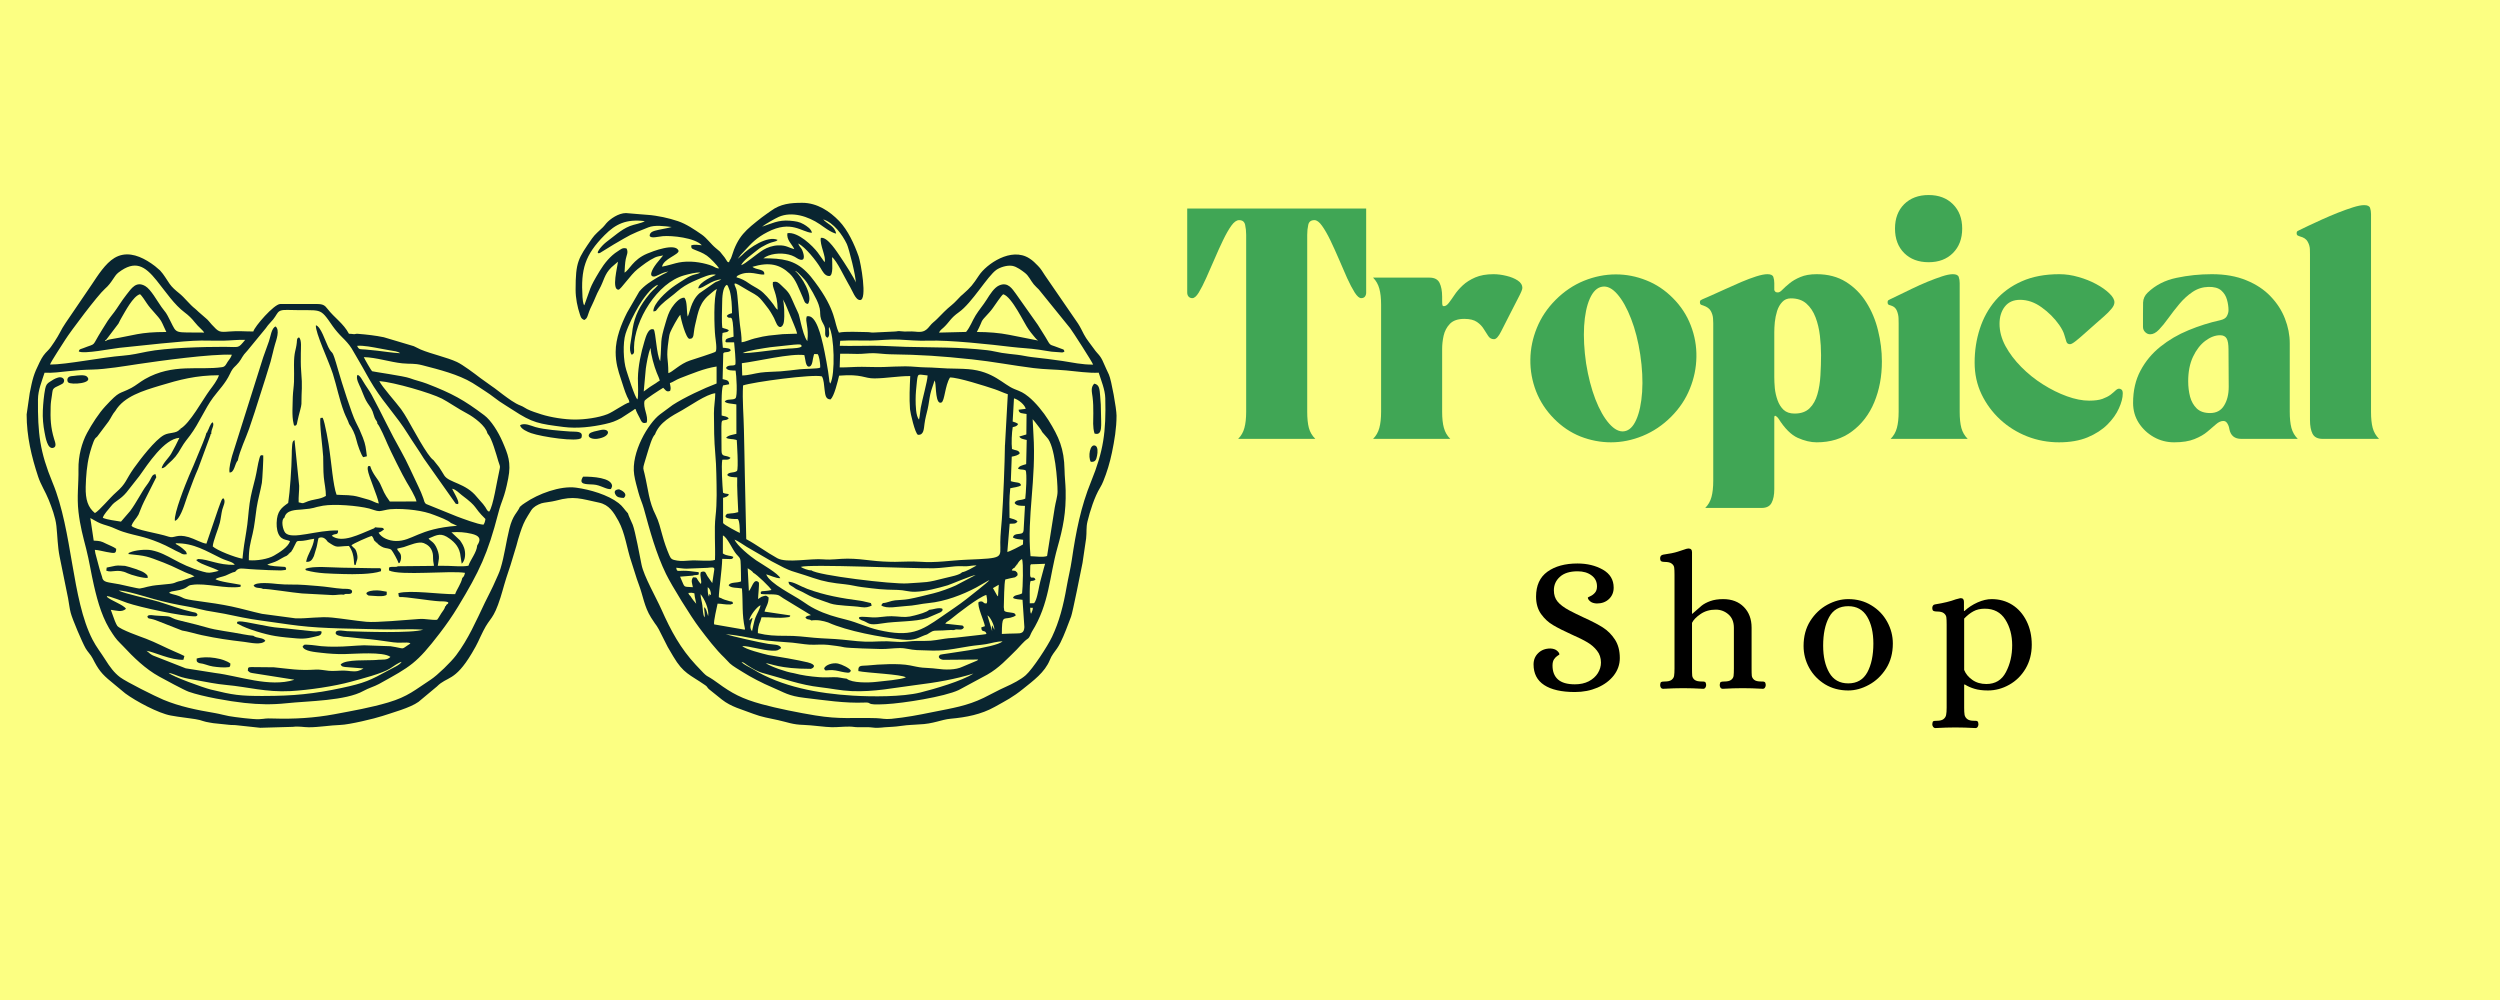 <svg version="1.0" preserveAspectRatio="xMidYMid meet" height="200" viewBox="0 0 375 150" zoomAndPan="magnify" width="500" xmlns:xlink="http://www.w3.org/1999/xlink" xmlns="http://www.w3.org/2000/svg"><defs><g></g><clipPath id="760b4dd206"><path clip-rule="nonzero" d="M 3.992 30.414 L 167.492 30.414 L 167.492 109.164 L 3.992 109.164 Z M 3.992 30.414"></path></clipPath></defs><rect fill-opacity="1" height="180" y="-15" fill="#ffffff" width="450" x="-37.5"></rect><rect fill-opacity="1" height="180" y="-15" fill="#fcff82" width="450" x="-37.5"></rect><g clip-path="url(#760b4dd206)"><path fill-rule="evenodd" fill-opacity="1" d="M 146 101.039 C 144.316 102.141 140.164 103.348 138.055 103.875 C 135.359 104.543 130.805 104.52 127.906 104.344 C 122.734 104.031 117.238 103.027 112.918 100.367 C 112.473 100.09 111.543 99.703 111.223 99.289 C 111.594 99.352 111.773 99.574 112.07 99.762 C 112.996 100.34 113.555 100.73 114.668 101.023 C 117.625 101.805 119.941 102.734 123.082 103.09 C 124.676 103.27 126.07 103.59 127.723 103.664 C 131.168 103.812 134.066 103.168 137.289 102.766 C 140.402 102.383 143.293 101.891 146.004 101.035 Z M 131.668 109.168 L 131.262 109.168 C 130.832 109.148 130.645 109.078 130.133 109.078 C 129.672 109.082 129.215 109.078 128.754 109.082 C 128.176 109.086 127.977 108.996 127.473 108.992 C 126.504 108.98 125.812 109.082 124.805 109.082 C 123.898 109.082 121.727 108.766 120.516 108.734 C 118.902 108.695 118.164 108.34 116.688 108.016 C 115.434 107.738 114.211 107.547 112.996 107.074 C 111.285 106.406 109.695 106.051 108.273 104.926 L 106.324 103.359 C 106.027 103.086 106.152 103.035 105.785 102.781 C 103.441 101.156 102.52 101.051 100.996 98.473 C 100.031 96.836 100.27 97.309 99.391 95.531 C 98.328 93.371 98.711 94.312 97.656 92.629 C 96.621 90.977 96.465 89.363 95.824 87.684 C 95.395 86.555 95.105 85.426 94.703 84.258 C 94.027 82.305 93.781 79.977 92.766 78.133 C 92.062 76.859 91.375 75.707 89.84 75.391 C 87.078 74.816 86.16 74.336 83.402 75.094 C 82.746 75.277 81.543 75.379 81.227 75.492 C 80.598 75.719 80.035 76.023 79.691 76.535 C 79.508 76.809 79.371 77.055 79.195 77.328 C 78.617 78.25 78.367 78.898 78.023 79.93 C 77.816 80.547 77.629 81.191 77.461 81.855 L 76.562 84.82 C 76.453 85.141 76.379 85.379 76.262 85.719 C 76.043 86.379 75.836 87.004 75.645 87.676 C 75.449 88.352 75.289 88.953 75.082 89.605 C 73.98 93.07 73.555 92.516 72.488 94.648 C 71.691 96.234 71.773 96.309 70.77 97.992 C 68.199 102.309 67.086 101.406 65.539 102.973 L 62.777 105.277 C 61.543 106.172 58.789 106.922 57.352 107.402 C 56.234 107.777 52.383 108.703 51.051 108.742 C 49.504 108.793 47.848 109.09 46.328 109.09 C 45.559 109.09 44.805 108.906 43.945 109.027 L 39.035 109.168 L 35.547 108.793 C 35.129 108.73 34.738 108.777 34.328 108.719 L 32 108.477 C 31.648 108.414 31.297 108.367 30.906 108.281 C 30.516 108.195 30.336 108.109 29.977 108.008 C 29.355 107.828 27.605 107.66 26.629 107.496 C 26.242 107.434 25.977 107.395 25.598 107.324 C 23.781 106.992 20.402 105.203 18.789 104.008 L 17.379 102.84 C 17.137 102.645 16.938 102.461 16.676 102.254 C 15.258 101.113 14.73 100.406 13.902 98.766 C 13.605 98.18 13.16 97.801 12.844 97.25 C 12.324 96.336 10.871 92.926 10.609 91.934 C 10.422 91.23 10.363 90.539 10.215 89.754 L 8.941 83.477 C 8.645 82.012 8.621 80.391 8.461 78.895 C 8.32 77.586 7.75 76.086 7.309 74.984 C 6.824 73.77 6.125 72.723 5.723 71.508 C 4.727 68.492 3.996 65.449 3.996 62.168 L 4.461 58.945 C 4.875 56.883 5.02 56.184 5.945 54.332 C 6.348 53.516 6.609 53.141 7.23 52.531 C 7.688 52.082 8.68 50.492 8.949 49.957 C 9.492 48.867 10.176 47.977 10.848 46.965 L 13.801 42.621 C 14.66 41.332 15.805 39.508 17.168 38.691 C 18.801 37.715 20.543 38.215 22.078 39.121 C 22.562 39.41 22.824 39.602 23.254 39.922 L 23.992 40.555 C 24.008 40.566 24.023 40.586 24.035 40.598 C 24.598 41.207 24.953 41.875 25.426 42.555 C 25.812 43.109 26.324 43.543 26.848 43.965 C 27.727 44.664 28.398 45.641 29.289 46.328 C 29.512 46.5 29.578 46.613 29.781 46.781 L 30.836 47.699 C 31.207 47.984 31.445 48.34 31.75 48.672 C 32.82 49.824 32.863 49.852 34.398 49.727 C 35.766 49.613 36.668 49.723 38 49.723 C 38.168 48.996 41.113 45.602 42.035 45.602 L 47.531 45.602 C 48.438 45.602 48.715 45.789 49.125 46.328 C 50.176 47.691 51.504 48.488 52.34 50.062 C 52.652 50.062 52.895 50.113 53.047 50.121 C 53.375 50.141 53.281 50.043 53.695 50.074 C 55.004 50.176 56.344 50.332 57.57 50.586 L 62.066 51.926 C 62.453 52.09 62.711 52.266 63.105 52.43 C 64.738 53.113 67.051 53.602 68.539 54.297 C 69.418 54.707 71.168 56.02 72.051 56.703 L 73.754 57.922 C 74.383 58.34 74.836 58.742 75.422 59.168 C 76.242 59.77 77.16 60.488 78.117 60.852 C 78.5 60.992 78.703 61.18 79.066 61.363 C 79.707 61.684 80.508 61.93 81.195 62.152 C 82.629 62.609 84.695 62.934 86.254 62.934 C 87.719 62.934 89.746 62.668 91.113 62.129 C 91.992 61.781 93.707 60.523 94.406 60.359 C 94.375 59.988 94.195 59.785 94.066 59.5 C 93.68 58.641 93.438 57.73 93.133 56.832 C 92.723 55.625 92.348 54.398 92.348 52.809 C 92.348 50.719 93.199 48.605 94.062 46.891 L 95.887 43.734 C 96.672 42.785 97.652 42.195 98.699 41.566 C 98.961 41.406 99.184 41.285 99.473 41.141 C 99.617 41.07 99.711 41.027 99.879 40.941 L 100.246 40.711 C 100.086 40.773 99.801 40.82 99.633 40.871 C 99.176 41.012 98.402 41.484 98.102 41.484 C 97.051 41.484 98.234 39.824 98.469 39.535 L 99.473 38.312 C 99.074 38.406 98.605 38.445 98.242 38.621 C 97.281 39.078 96.445 39.734 95.621 40.383 C 94.602 41.188 93.09 43.457 92.777 43.457 C 91.703 43.457 92.629 40.027 92.691 39.254 L 91.727 40.09 C 90.625 41.148 90.598 42.141 89.887 43.398 C 89.461 44.152 89.199 44.957 88.805 45.746 C 87.984 47.375 88.281 47.66 87.629 48.004 C 87.188 47.77 87.176 47.711 86.992 47.18 C 86.605 46.051 86.34 44.711 86.34 43.457 C 86.34 39.262 86.715 38.797 88.793 35.789 C 89.262 35.113 89.855 34.664 90.441 34.086 C 90.684 33.844 90.742 33.727 90.953 33.484 C 91.504 32.859 92.758 31.961 93.895 31.961 L 95.801 32.121 C 96.293 32.172 96.559 32.195 97.07 32.223 C 97.805 32.258 98.789 32.43 99.473 32.57 C 100.203 32.723 101.012 32.941 101.699 33.176 C 102.934 33.59 104.199 34.449 105.266 35.188 C 106.031 35.715 106.652 36.633 107.363 37.211 L 107.969 37.723 C 107.98 37.734 108 37.75 108.012 37.766 L 108.699 38.625 C 108.812 38.793 108.852 38.875 108.969 39.043 C 109.141 39.297 109.055 39.266 109.352 39.344 C 109.449 38.934 109.59 38.977 109.73 38.52 C 110.68 35.387 111.875 34.496 114.281 32.602 C 114.746 32.238 115.172 31.98 115.633 31.637 C 117.086 30.562 118.582 30.422 120.344 30.422 C 122.598 30.422 124.5 31.73 125.863 33.145 C 127.191 34.527 128.164 36.664 128.793 38.453 C 129.109 39.363 130.133 45.008 129.016 45.008 C 128.301 45.008 127.93 43.691 127.281 42.621 C 126.754 41.746 125.488 39.027 124.809 38.574 C 124.809 39.289 125.051 41.406 124.379 41.406 C 123.719 41.406 123.371 40.684 123.09 40.207 C 122.422 39.082 120.824 37.09 119.742 36.516 C 119.832 36.898 120.07 37.055 120.258 37.375 C 120.461 37.727 121.016 39.297 119.926 38.918 C 119.645 38.816 119.473 38.664 119.199 38.516 C 118.152 37.945 116.465 37.883 115.289 38.328 C 115.141 38.383 115.047 38.426 114.875 38.512 L 114.508 38.746 C 117.328 38.746 119.18 38.996 120.965 40.781 C 121.48 41.293 121.789 41.699 122.223 42.273 C 125.539 46.699 125.059 48.422 125.84 49.898 C 126.805 49.672 128.949 49.812 130.047 49.812 C 130.504 49.812 130.703 49.914 131.051 49.879 L 134.168 49.73 C 134.652 49.719 134.641 49.613 135.145 49.688 C 135.82 49.789 136.562 49.664 137.246 49.742 C 138.238 49.852 138.77 49.805 139.453 48.918 C 139.848 48.41 140.117 48.293 140.543 47.863 C 141.25 47.145 141.984 46.371 142.742 45.77 C 143.254 45.359 143.664 44.863 144.125 44.402 C 144.215 44.312 144.281 44.277 144.402 44.168 C 145.68 43.039 145.902 42.73 146.855 41.301 C 147.957 39.645 151.664 36.988 154.414 38.762 C 154.996 39.137 155.223 39.41 155.699 39.879 C 156.133 40.305 156.418 40.82 156.746 41.316 L 161.711 48.539 C 162.062 49.086 162.289 49.582 162.586 50.152 C 162.988 50.93 163.605 51.621 164.098 52.332 C 164.664 53.164 165.027 53.203 165.555 54.477 C 165.812 55.098 166.059 55.566 166.336 56.188 C 166.711 57.02 167.48 61.32 167.48 62.336 C 167.48 64.258 167.164 66.094 166.789 67.902 C 166.48 69.383 166.043 70.844 165.492 72.188 C 165.359 72.516 165.203 72.844 165.008 73.16 C 164.18 74.516 163.5 76.664 163.121 78.227 C 162.902 79.145 163.027 79.781 162.918 80.766 L 162.379 84.43 C 162.125 85.695 160.891 91.906 160.66 92.496 C 160.168 93.77 159.672 95.188 159.066 96.391 C 158.707 97.109 158.445 97.426 157.984 98.055 C 157.773 98.348 157.617 98.641 157.473 99 C 156.711 100.867 154.996 102.098 153.473 103.328 C 151.906 104.594 150.957 105.055 149.219 106.027 C 147.168 107.176 144.93 107.598 142.59 107.809 C 141.191 107.934 139.996 108.594 137.859 108.66 C 137.406 108.672 137.117 108.73 136.566 108.742 C 136.242 108.75 135.691 108.816 135.316 108.867 C 133.824 109.07 133.91 108.992 132.711 109.09 C 132.355 109.121 132.078 109.16 131.672 109.172 Z M 39.543 104.398 C 35.926 104.398 35.004 104.258 31.629 103.434 C 30.516 103.164 25.785 101.453 25.293 100.93 C 25.855 101 26.598 101.387 27.23 101.566 C 27.93 101.77 28.695 101.895 29.434 102.023 C 30.918 102.293 32.449 102.609 33.957 102.746 C 37.129 103.027 39.891 103.863 43.582 103.664 C 46.266 103.52 50.203 102.934 52.637 102.258 C 54.113 101.848 57.359 101.035 58.535 100.258 C 58.938 99.996 59.758 99.395 60.242 99.277 C 60.031 99.719 58.848 100.23 58.297 100.535 C 55.52 102.059 54.691 102.457 51.254 103.191 C 47.109 104.082 44.035 104.395 39.543 104.395 Z M 27.512 98.961 L 27.66 98.402 C 27.34 98.227 26.621 97.918 26.238 97.754 C 24.773 97.125 23.359 96.367 21.91 95.812 C 21.145 95.52 18.004 94.438 17.586 93.871 C 17.41 93.633 17.039 92.703 16.938 92.348 L 16.621 91.473 C 17.461 91.57 18.254 91.895 18.898 91.324 C 18.574 90.734 16.633 90.086 16.027 89.523 C 16.164 89.414 15.773 89.355 16.395 89.477 L 17.562 89.867 C 18.066 90.047 18.539 90.246 19.062 90.426 C 20.973 91.086 27.422 92.496 29.348 92.453 C 29.676 92.32 29.512 92.426 29.625 92.184 C 29.449 91.871 29.336 91.898 28.926 91.812 C 27.348 91.469 25.371 90.754 23.797 90.25 C 22.633 89.879 18.441 89.012 17.805 88.574 C 18.957 88.602 21.816 89.496 23.004 89.836 C 24.766 90.336 26.395 90.676 28.277 91.004 C 29.191 91.164 30.047 91.414 30.953 91.594 C 31.852 91.77 32.738 91.875 33.66 92.062 C 35.441 92.43 37.223 92.828 39.098 93.074 C 40.984 93.32 42.836 93.629 44.742 93.852 C 48.723 94.324 53.023 94.277 57.062 94.402 C 59.168 94.469 61.406 94.305 63.484 94.453 C 61.781 95.004 54.555 94.77 52.082 94.676 C 51.68 94.66 50.551 94.398 50.383 94.797 C 50.152 95.344 51.156 95.406 51.535 95.512 C 52.379 95.543 53.227 95.691 54.074 95.758 C 56.395 95.941 56.84 96.062 58.996 96.348 C 59.801 96.453 60.32 96.367 61.016 96.383 C 61.309 96.391 61.406 96.402 61.562 96.531 C 59.93 97.551 61.016 97.297 58.578 96.934 L 54.613 96.793 C 53.164 96.84 51.848 97 50.367 97.004 C 49.637 97.004 48.914 97 48.184 96.926 C 47.566 96.863 46.898 96.742 46.242 96.715 C 45.672 96.688 45.656 96.625 45.387 96.988 C 45.613 97.699 47.285 97.809 48.148 97.914 C 49.309 98.051 50.465 98.133 51.652 98.113 C 53.309 98.086 57.418 97.711 58.566 98.531 C 58.52 98.582 58.504 98.602 58.414 98.668 C 58.34 98.723 58.254 98.773 58.188 98.805 C 58.047 98.867 57.914 98.902 57.715 98.926 C 57.312 98.973 56.914 98.934 56.488 98.992 C 55.184 99.109 51.809 98.852 51.094 99.676 C 51.285 99.992 51.316 99.961 51.738 100.047 L 54.527 100.27 L 54.129 100.488 C 53.965 100.555 53.828 100.594 53.668 100.648 C 52.984 100.801 52.273 100.594 51.57 100.586 C 50.836 100.582 50.043 100.688 49.332 100.621 C 48.594 100.555 48.066 100.398 47.285 100.445 C 44.73 100.602 43.488 100.332 41.074 100.094 L 37.734 100.062 C 37.211 100.074 37.195 100.113 37.176 100.617 C 37.488 100.812 37.324 100.859 37.812 100.953 L 44.062 101.941 C 44.082 101.949 44.109 101.961 44.129 101.977 C 40.395 103.141 35.832 101.383 32.312 100.953 L 27.859 100.25 L 22.93 98.316 C 22.469 98.09 22.336 97.867 21.973 97.617 C 23.027 97.758 25.684 99.066 27.512 98.965 Z M 141.52 98.973 L 146.719 98.93 C 146.609 99.07 146.742 98.973 146.516 99.109 C 146.457 99.145 146.277 99.211 146.207 99.238 L 144.402 100 C 143.324 100.527 141.777 100.488 140.449 100.305 C 139.758 100.211 139.082 100.207 138.375 100.145 C 137.719 100.086 137.117 99.926 136.496 99.809 C 134.805 99.48 131.953 99.637 130.133 99.82 C 129.254 99.91 128.672 99.691 128.758 100.664 C 129.98 100.945 135.32 101.141 135.883 101.613 C 134.98 101.961 132.625 102.148 131.48 102.277 C 130.277 102.418 127.805 102.465 127.008 101.805 C 126.301 101.742 125.855 101.555 125.062 101.578 C 124.309 101.598 123.621 101.633 122.863 101.574 C 121.473 101.465 120.305 101.301 119.051 100.973 C 117.871 100.793 115.703 100.02 114.859 99.484 C 115.617 99.512 116.898 100.332 121.637 100.328 C 122.109 100.18 122.547 99.699 121.148 99.352 C 119.781 99.016 116.625 98.465 115.277 98.262 C 114.352 98.035 111.832 97.41 111.336 96.906 C 112.383 96.895 114.336 97.539 115.793 97.602 C 116.637 97.633 116.637 97.566 117.168 97.219 C 117.035 96.625 115.902 96.695 115.25 96.586 C 113.809 96.352 110.105 95.5 108.871 95.141 C 110.391 95.23 112.188 95.633 113.707 95.898 C 115.418 96.195 117.113 96.242 118.879 96.402 C 119.723 96.48 120.438 96.633 121.379 96.695 C 122.332 96.758 123.277 96.617 124.207 96.73 C 125.047 96.836 125.875 96.918 126.668 97.098 C 127.145 97.207 131.438 97.352 132.191 97.355 C 133.156 97.359 134.012 97.223 134.941 97.211 C 135.863 97.195 136.574 97.477 137.52 97.516 C 141.453 97.684 141.527 97.602 145.371 96.949 C 146.215 96.805 147.055 96.762 147.887 96.625 C 148.684 96.492 149.559 96.195 150.395 96.207 C 149.309 97.188 141.203 98.098 141.047 98.203 C 140.535 98.547 140.992 98.934 141.523 98.977 Z M 148.82 94.672 L 148.113 92.305 C 148.512 92.492 149.188 93.805 149.156 94.473 L 148.832 93.809 C 148.723 94.07 148.805 94.316 148.824 94.672 Z M 154.66 92.07 C 154.527 91.848 154.547 91.48 154.531 91.164 L 154.926 91.168 C 154.926 91.543 154.781 91.77 154.66 92.07 Z M 112.391 93.074 C 112.418 92.473 113.473 91.039 114.082 90.781 C 113.965 91.43 113.562 92.008 113.32 92.629 C 113.094 93.199 112.969 94.082 112.805 94.684 C 112.273 94.059 112.762 93.359 112.875 92.691 C 112.535 92.809 112.871 92.652 112.609 92.875 C 112.586 92.891 112.52 92.957 112.504 92.973 L 112.387 93.074 Z M 105.625 91.074 C 105.594 91.543 105.809 92.266 105.664 92.605 C 105.41 92.059 105.449 91.523 105.363 90.844 C 105.293 90.266 105.082 89.66 105.086 89.121 C 105.602 89.754 106.395 91.297 106.227 92.422 C 106.023 91.957 106.008 91.34 105.625 91.074 Z M 106.16 88.07 C 106.488 88.312 106.613 88.66 106.645 89.176 C 106.645 89.176 106.52 89.332 106.465 89.133 C 106.457 89.105 106.434 89.094 106.418 89.074 L 106.355 89.5 C 106.156 89.148 106.145 88.57 106.16 88.07 Z M 104.219 89.504 L 104.434 90.562 C 104.168 90.285 103.773 89.77 103.598 89.457 C 103.426 89.281 103.316 89.188 103.254 88.941 C 103.922 88.918 103.621 88.871 104.156 88.996 Z M 149.816 87.711 L 149.703 89.457 C 149.621 89.387 149.648 89.418 149.562 89.316 L 148.945 88.219 Z M 132.445 90.457 C 132.281 90.664 132.293 90.57 132.191 90.805 C 132.965 91.387 134.793 90.961 135.809 90.914 C 137.176 90.855 138.105 90.566 139.316 90.457 C 141.734 90.223 144.363 89.227 146.426 88.129 L 148.062 87.195 C 148.078 87.184 148.102 87.172 148.113 87.16 L 148.414 87.02 C 148.191 87.34 145.309 89.59 144.926 89.891 C 143.793 90.777 142.469 91.645 141.258 92.488 C 138.141 94.66 136.586 95.617 131.754 94.496 C 130.059 94.105 128.66 93.383 126.945 92.953 C 125.254 92.523 123.879 92.164 122.277 91.359 C 121.5 90.965 120.98 90.609 120.309 90.148 C 118.98 89.23 115.484 87.57 114.926 86.152 C 115.566 86.305 116.355 86.754 117.039 86.73 C 116.793 86.055 114.27 84.613 113.438 84.059 C 112.566 83.477 110.516 81.82 110.188 80.941 C 110.668 81.133 111.562 81.742 112.027 82.039 L 115.719 84.18 C 119.133 86.02 118.281 85.422 121.969 86.688 C 123.625 87.254 124.836 87.445 126.77 87.645 C 127.621 87.73 128.422 87.957 129.266 88.062 C 131.652 88.363 132.23 88.449 134.68 88.488 C 135.598 88.504 136.309 88.789 137.254 88.766 C 138.844 88.727 140.746 88.203 142.145 87.797 C 142.574 87.668 145.742 86.312 146.344 86.25 L 143.367 87.816 C 142.555 88.195 140.953 88.781 140.004 89.004 C 138.816 89.285 137.473 89.652 136.309 89.859 C 135.613 89.984 134.969 89.98 134.258 90.051 C 133.59 90.121 133.059 90.434 132.449 90.457 Z M 112.184 85.832 L 112.152 85.234 C 112.414 85.398 112.852 85.66 113 85.918 C 113.504 86.152 115.543 88.113 115.719 88.5 C 115.406 88.578 115.051 88.633 114.672 88.656 C 114.223 88.684 114.023 88.664 114.145 89.094 C 114.875 89.215 116.512 89.031 116.926 89.363 C 117.188 89.512 117.207 89.57 117.523 89.762 L 121.645 92.27 C 121.234 92.363 121.047 92.355 120.809 92.605 C 121.078 93.066 121.371 92.793 121.688 93.07 C 122.652 92.934 123.441 93.117 124.223 93.371 C 127.121 94.68 132.094 95.582 135.297 95.938 C 137.414 96.176 137.809 95.539 139.055 95.164 C 139.805 94.738 139.75 94.562 140.863 94.582 C 141.52 94.594 142.598 94.449 143.102 94.516 C 143.605 94.211 144.18 94.719 144.578 94.148 C 144.488 93.832 144.473 93.828 144.047 93.797 L 141.785 93.551 C 141.992 93.23 142.172 93.242 142.559 92.922 C 143.625 92.047 146.797 89.574 147.949 89.234 C 148.027 89.613 148.141 90.137 148.02 90.492 C 147.395 90.66 147.629 89.98 146.797 90.297 C 146.547 90.941 147.59 93.078 147.742 93.926 L 147.195 94.109 C 147.207 95.012 147.797 94.355 147.969 95.094 C 147.836 95.18 144.383 95.512 143.855 95.594 C 143.172 95.699 142.461 95.691 141.75 95.801 C 139.352 96.18 139.848 96.129 137.43 96.141 C 136.699 96.145 136 96.273 135.285 96.289 C 134.523 96.309 133.812 96.207 133.051 96.191 C 132.301 96.184 131.566 96.223 130.82 96.25 C 129.332 96.301 127.879 96.102 126.438 95.953 C 125.004 95.801 123.594 95.797 122.164 95.668 C 120.621 95.527 119.492 95.359 117.852 95.371 C 116.293 95.379 115.113 95.328 113.68 94.973 C 113.637 94.391 113.84 93.59 114.047 93.203 L 114.23 92.586 C 115.785 92.551 116.594 92.812 118.289 92.57 C 118.664 92.418 118.43 92.582 118.535 92.312 L 114.676 91.742 C 114.875 90.992 115.301 90.574 115.293 89.617 C 114.875 89.219 114.793 89.355 114.23 89.52 L 113.711 89.855 C 113.711 89.332 113.914 87.637 113.824 87.371 C 113.059 86.578 112.75 88.297 112.332 88.656 L 112.184 85.828 Z M 152.234 85.109 C 152.234 84.977 152.199 85.004 152.332 85.027 C 152.289 84.859 152.25 84.879 152.414 84.934 C 152.363 84.77 152.324 84.789 152.488 84.832 C 152.438 84.684 152.398 84.707 152.547 84.715 C 152.68 84.449 152.988 83.965 153.305 83.871 C 153.535 84.387 153.422 88.207 153.312 89.004 C 152.812 89.312 152.074 89.191 151.953 89.691 C 152.316 89.922 152.93 89.898 153.379 89.969 L 153.656 94.066 C 153.605 94.934 153.223 95.031 152.371 95.02 C 151.672 95.008 150.977 95.078 150.277 95.09 C 150.293 92.324 150.469 92.902 151.559 92.656 C 151.926 92.57 152.16 92.469 152.367 92.309 C 152.223 91.91 152.043 91.961 151.555 91.875 C 151.266 91.824 150.863 91.824 150.664 91.641 C 150.652 91.629 150.641 91.602 150.637 91.59 L 150.57 91.07 C 150.602 90.137 150.617 87.445 150.797 86.922 C 150.91 86.879 152.074 86.621 152.246 86.598 C 152.266 86.586 152.293 86.57 152.305 86.562 C 152.316 86.551 152.348 86.531 152.363 86.523 C 152.641 86.32 152.648 86.316 152.633 86.098 C 152.613 85.812 152.48 85.84 152.301 85.633 L 151.773 85.57 C 151.859 85.375 151.785 85.441 151.977 85.27 L 152.238 85.113 Z M 107.129 85.535 L 106.84 87.461 C 106.621 87.102 106.363 86.824 106.105 86.41 C 105.797 85.91 105.867 85.566 105.125 85.812 C 104.914 86.41 105.312 87.086 105.141 87.602 C 104.98 87.461 104.781 87.191 104.664 86.992 C 104.461 86.648 104.531 86.602 104.035 86.602 L 103.945 86.609 C 103.613 87.129 103.809 87.41 103.93 88.078 C 102.406 87.961 102.793 88.242 102.129 86.777 L 102.012 86.5 L 103.922 86.344 C 104.105 86.246 104.434 86.273 104.535 86.25 C 104.879 86.18 104.832 86.199 104.793 85.824 C 104.145 85.773 103.566 85.648 102.91 85.621 C 101.629 85.566 101.547 85.867 101.438 85.16 C 101.949 85.199 102.473 85.309 102.992 85.301 L 106.109 85.176 C 106.672 85.133 107.285 84.945 107.125 85.539 Z M 144.316 85.836 C 143.941 86.273 142.523 86.504 141.812 86.691 C 138.867 87.453 139.188 87.289 136.109 87.508 C 133.891 87.668 122.562 86.289 121.719 85.551 C 121.254 85.578 120.402 85.242 120.113 85.035 C 121.441 84.574 136.973 85.312 140.086 85.238 C 141.207 85.211 142.176 85.043 143.262 84.953 C 143.883 84.902 144.387 84.953 144.988 84.941 C 145.48 84.926 146.051 84.766 146.492 84.828 C 145.977 85.113 144.879 85.754 144.32 85.836 Z M 156.578 85.215 C 156.367 86.113 156.086 86.914 155.891 87.891 C 155.75 88.582 155.512 90.043 155.113 90.477 L 154.465 90.496 C 154.48 89.754 154.391 87.688 154.578 87.168 C 154.883 87.082 154.852 87.191 155.215 87.023 L 155.324 86.945 C 155.059 86.219 154.508 87.145 154.516 86.098 L 154.539 84.891 C 154.594 84.66 154.531 84.781 154.664 84.645 L 156.766 84.57 Z M 111.496 94.418 L 107.125 93.66 C 106.973 93.348 107.582 90.891 107.637 90.547 C 108.293 90.547 108.773 90.715 109.582 90.676 L 109.949 90.547 C 109.891 90.207 109.879 90.262 109.5 90.195 C 107.98 89.773 108.648 89.875 107.824 89.59 C 107.801 88.801 108.301 85.496 108.332 83.828 C 108.676 83.809 109.066 83.871 109.48 83.859 C 109.844 83.855 109.902 83.82 110.008 83.539 C 109.547 83.293 109.062 83.441 108.43 83.02 L 108.434 80.32 C 109.086 80.562 109.883 82.473 110.445 83.113 C 111.023 83.766 111.09 83.645 111.113 84.797 C 111.129 85.602 111.164 86.406 111.156 87.211 C 110.523 87.484 109.52 87.266 109.297 87.805 C 109.637 88.246 110.629 88.129 111.293 88.27 C 111.477 90.512 111.246 92.086 111.746 94.324 C 111.629 94.461 111.961 94.484 111.5 94.418 Z M 45.918 84.27 C 46.637 84.355 46.867 83.875 47.086 83.41 C 47.215 82.941 47.348 82.57 47.484 82.094 C 47.59 81.738 47.676 80.984 47.789 80.703 C 48.473 80.391 48.93 80.926 49.176 81.281 C 50.672 82.281 50.285 81.957 52.34 81.891 C 53.449 83.387 52.852 85 53.344 84.734 C 53.492 84.004 53.758 83.879 53.535 83.004 C 53.324 82.16 53.109 82.312 52.711 81.797 C 52.883 81.578 55.367 80.469 55.773 80.391 C 55.953 80.598 56.059 80.816 56.121 81.109 C 56.27 81.082 56.25 81.047 56.215 81.184 C 56.359 81.156 56.312 81.137 56.281 81.293 C 56.438 81.262 56.414 81.227 56.371 81.375 C 56.527 81.336 56.508 81.293 56.477 81.445 C 56.637 81.406 56.602 81.367 56.602 81.516 C 56.816 81.723 57.148 81.973 57.512 82.121 C 57.879 82.27 58.445 82.242 58.703 82.48 C 58.91 82.676 59.688 84.098 59.793 84.473 C 60.027 84.367 59.824 84.605 60.027 84.25 C 60.152 84.027 60.199 83.566 60.133 83.289 C 60.02 82.801 59.699 82.758 59.566 82.316 C 59.809 82.211 60.289 82.152 60.582 82.059 C 61.492 81.762 62.809 81.16 63.574 81.469 C 64.164 81.707 64.602 82.082 64.824 82.711 C 64.965 83.109 64.957 83.406 64.965 83.859 C 64.973 84.34 65.07 84.512 65.102 84.863 L 64.766 84.887 L 59.68 84.938 C 59.457 85.094 59.078 85.008 58.77 85.031 C 58.273 85.062 58.344 85.117 58.352 85.566 C 60.031 86.406 67.566 85.555 69.75 85.926 C 69.648 86.316 69.605 86.469 69.344 86.695 C 69.16 87.586 68.52 88.383 68.27 89.125 C 66.047 89.164 61.598 88.469 59.754 88.969 L 59.816 89.441 L 59.949 89.559 C 60.859 89.484 64.488 90.133 65.988 90.199 C 66.309 90.215 67.926 90.145 66.93 90.746 C 66.871 91.031 66.93 90.91 66.793 90.918 C 66.738 91.285 66.414 91.676 66.211 91.969 C 65.992 92.285 65.793 92.711 65.562 92.969 C 64.676 93.043 63.844 92.781 62.891 92.848 C 60.844 92.988 56.41 93.41 54.953 93.27 C 53.203 93.098 51.539 92.816 49.832 92.637 C 48 92.445 46.156 92.805 44.355 92.754 L 39.305 92.078 C 37.781 91.742 36.312 91.309 34.746 90.973 C 33.242 90.652 31.359 90.375 29.797 90.168 C 26.883 89.781 27.906 89.715 26.41 89.266 C 26.051 89.16 25.652 89.102 25.355 88.922 C 25.59 88.703 25.914 88.684 26.285 88.625 C 28.395 88.297 27.895 87.801 28.832 87.727 C 30.832 87.414 33.914 88.375 36.078 88.02 L 36.109 87.723 C 35.309 87.543 32.762 87.242 32.324 86.867 C 32.703 86.598 33.391 86.52 33.855 86.332 C 34.242 86.18 34.879 85.812 35.262 85.773 C 35.633 85.312 35.91 85.227 36.641 85.297 C 37.246 85.359 37.805 85.391 38.418 85.426 C 39.668 85.5 40.875 85.551 42.141 85.566 C 42.23 85.555 42.516 85.535 42.574 85.523 C 43.059 85.426 42.773 85.578 42.926 85.32 C 42.832 84.977 42.797 85.043 42.348 85.008 C 41.73 84.961 40.559 84.938 40.09 84.695 C 40.613 84.453 41.094 84.387 41.652 84.086 C 42.125 83.828 42.566 83.535 43.039 83.352 C 43.039 83.215 43.016 83.262 43.172 83.301 C 43.172 83.164 43.133 83.195 43.266 83.199 C 43.289 83.051 43.148 83.094 43.367 83.062 C 43.34 82.914 43.324 82.969 43.488 83.008 C 43.449 82.848 43.418 82.871 43.578 82.922 C 43.527 82.762 43.488 82.777 43.648 82.816 C 43.746 82.594 43.781 82.617 43.91 82.391 C 43.98 82.266 44.07 82.082 44.137 81.941 C 44.703 80.75 44.398 81.348 45.973 81.035 C 46.375 80.953 46.684 80.875 47.129 80.816 C 46.957 82.211 46.145 83.059 45.914 84.277 Z M 71.578 81.828 C 71.5 82.887 70.578 83.926 70.262 84.863 C 69.238 85.035 68.184 84.895 67.141 84.879 L 65.664 84.867 C 65.762 84.078 66.051 83.59 65.578 82.383 C 65.121 81.211 64.582 81.219 64.285 80.773 C 65.648 80.176 66.188 79.891 67.43 80.789 C 68.23 81.367 68.977 82.129 69.094 83.523 L 69.258 84.559 C 69.672 84.184 69.844 83.449 69.734 82.684 C 69.633 81.953 69.293 81.492 68.996 81.051 L 67.719 79.844 C 68.812 79.758 69.73 79.836 70.727 80.066 C 71.844 80.328 72.281 80.785 71.578 81.824 Z M 57.609 79.414 C 57.438 79.16 57.453 79.184 57.07 79.156 C 56.773 79.133 56.566 79.145 56.266 79.094 C 56.105 79.293 56.152 79.23 55.883 79.34 C 53.961 80.117 51.297 81.559 49.766 80.371 C 50.215 79.91 50.75 80.395 50.711 79.574 C 47.578 79.461 43.797 81.023 42.797 79.922 C 42.453 79.539 42.066 78.008 42.68 77.625 C 42.906 76.469 44.453 76.492 45.215 76.43 C 47.434 76.25 46.785 76.141 48.449 75.855 C 50.203 75.559 53.699 75.855 55.375 76.277 C 55.816 76.391 56.48 76.68 56.887 76.668 C 57.309 76.652 57.969 76.434 58.52 76.383 C 59.633 76.289 61.074 76.371 62.172 76.52 C 63.297 76.672 64.254 76.895 65.195 77.273 C 65.895 77.551 67.172 77.996 67.648 78.453 L 68.566 78.867 C 62.719 79.305 61.879 81.188 59.379 81.148 C 58.34 81.133 57.219 80.664 56.785 79.898 C 57.199 79.758 57.336 79.605 57.609 79.414 Z M 27.031 82.926 C 27.363 83.137 27.535 83.211 28.031 83.125 L 27.914 82.766 C 27.621 82.445 27.098 82.004 26.688 81.781 C 26.426 81.637 26.406 81.652 26.34 81.492 C 29.098 81.438 30.953 82.68 33.148 83.73 C 34.09 84.18 34.969 84.266 35.207 84.727 C 32.684 84.781 31.348 83.898 29.738 83.848 L 29.426 84 C 29.77 84.418 30.543 84.664 31.113 84.902 C 31.488 85.059 32.539 85.406 32.816 85.625 L 32.324 85.75 C 31.457 85.93 31.324 85.992 30.441 85.746 C 26.555 84.664 25.301 83.074 22.746 82.539 C 21.844 82.352 20.215 82.543 19.559 82.84 C 19.164 83.02 19.43 82.812 19.246 83.105 C 22.062 83.406 21.879 83.375 24.574 84.402 C 26.176 85.012 27.527 85.824 28.637 86.176 L 29.172 86.457 L 27.273 87.098 C 25.68 87.422 26.91 87.492 24.094 87.719 C 22.07 87.887 21.926 88.141 20.961 88.277 C 20.727 88.309 18.418 87.738 17.898 87.641 C 16.117 87.297 15.438 87.414 15.309 86.523 L 14.949 85.406 L 14.301 82.98 L 14.223 82.477 C 14.781 82.504 15.395 82.691 15.969 82.793 C 17.246 83.02 17.402 83.078 17.43 82.324 C 17.078 82.035 16.402 81.797 15.918 81.555 C 15.18 81.18 15.008 81.137 14.055 81.094 L 13.551 77.707 C 14.066 77.961 14.488 78.277 15.09 78.516 C 15.652 78.742 16.25 78.871 16.824 79.105 C 17.41 79.34 17.84 79.57 18.473 79.77 C 20.559 80.434 21.348 80.363 23.887 81.398 C 25.254 81.957 26.168 82.562 27.023 82.922 Z M 156.34 64.82 L 157.008 65.586 C 158.266 66.781 158.633 72.152 158.633 73.738 C 158.633 74.461 158.332 75.352 158.211 76.141 L 157.062 83.402 C 156.43 83.637 155.301 83.441 154.578 83.43 C 154.016 77.367 155.465 72.012 155.012 65.09 L 154.898 62.879 C 155 63.012 155.133 63.133 155.258 63.301 C 155.629 63.805 156.168 64.422 156.34 64.82 Z M 152.094 59.75 C 152.785 59.926 153.746 60.746 153.855 61.328 L 152.793 61.457 C 152.824 62.078 153.375 61.973 153.984 62.098 L 153.953 65.164 C 153.93 65.176 153.902 65.184 153.887 65.191 L 152.895 65.477 C 153.09 65.844 153.523 65.867 154.008 65.996 L 153.926 69.621 C 153.277 69.809 152.809 69.918 152.703 70.316 C 153.199 70.5 153.27 70.375 153.715 70.5 L 153.844 70.559 C 154.086 71.027 153.879 74.07 153.789 74.801 C 153.105 75.113 152.41 74.891 152.188 75.445 C 152.469 75.906 153.141 75.871 153.746 75.879 L 153.543 79.512 C 153.531 79.586 153.52 79.656 153.5 79.73 C 153.32 80.375 152.109 79.773 151.941 80.633 C 152.434 80.914 152.797 80.855 153.469 80.965 L 153.445 81.668 C 153.078 81.895 151.512 82.711 151.098 82.793 L 151.449 78.562 C 152.023 78.523 152.379 78.645 152.629 78.191 C 152.383 77.945 151.832 77.797 151.426 77.688 C 151.406 76.172 151.367 74.742 151.539 73.242 C 151.992 73.117 152.867 73.059 153.152 72.789 C 153.039 72.254 152.457 72.461 151.625 72.176 L 151.762 68.5 C 152.207 68.414 152.793 68.285 152.965 67.98 C 152.789 67.473 152.316 67.59 151.797 67.352 C 151.695 66.473 151.766 64.898 151.906 64.074 C 152.305 63.965 152.52 63.965 152.723 63.605 C 152.527 63.43 152.195 63.316 151.898 63.23 L 152.098 59.742 Z M 107.449 71.062 C 107.496 73.18 107.57 75.391 107.328 77.473 C 107.105 79.391 107.328 81.953 107.246 83.984 C 106.578 84.254 104.461 83.988 103.473 84.082 C 102.867 84.137 102.16 84.188 101.562 84.086 C 100.824 83.957 100.648 83.883 100.395 83.285 C 99.984 82.32 99.648 81.375 99.355 80.293 C 99.086 79.309 98.793 78.133 98.379 77.32 C 97.297 75.199 97.27 73.527 96.676 71.043 C 96.48 70.215 96.41 70.305 96.656 69.461 C 96.805 68.953 96.953 68.469 97.113 67.945 C 97.348 67.184 97.812 65.539 98.246 65.164 C 98.926 63.328 100.82 62.363 102.301 61.543 C 103.461 60.902 105.93 59.133 107.289 58.984 C 107.285 59.992 107.086 60.93 107.09 61.988 C 107.098 63.012 107.105 64.047 107.125 65.074 C 107.156 67.102 107.438 69.098 107.449 71.07 Z M 150.742 66.762 C 150.715 69.402 150.488 75.047 150.281 77.844 C 150.195 79.02 150.051 80.18 150.043 81.367 C 150.031 83.738 150.668 83.719 144.984 83.957 C 142.477 84.062 140.5 84.449 137.941 84.262 C 136.672 84.168 135.523 84.277 134.254 84.277 C 133.094 84.277 131.828 84.211 130.691 84.074 C 129.453 83.926 128.41 83.805 127.129 83.797 C 125.902 83.789 124.727 84.02 123.539 83.906 C 121.602 83.723 118.02 84.508 116.602 83.734 C 114.957 82.832 113.562 81.746 111.938 80.871 L 111.727 71.328 C 111.707 69.07 111.621 66.816 111.59 64.555 C 111.555 62.336 111.328 60.059 111.457 57.816 C 112.859 57.316 121.965 56.082 123.285 56.461 C 123.586 56.938 123.605 57.82 123.691 58.473 C 123.789 59.242 123.836 59.906 124.586 59.914 C 125.141 59.395 125.633 57.301 125.867 56.348 C 129.352 56.07 129.586 56.773 131.168 56.762 C 132.961 56.746 134.766 56.402 136.535 56.41 C 136.461 58.09 136.375 59.695 136.5 61.379 C 136.539 61.918 137.266 65.051 137.691 65.219 C 138.57 65.289 138.57 64.367 138.676 63.57 C 138.785 62.734 138.969 62.133 139.145 61.375 C 139.32 60.645 139.383 59.863 139.547 59.117 C 139.699 58.418 139.996 57.73 140.176 57.066 C 140.188 57.09 140.199 57.117 140.203 57.137 L 140.277 57.348 C 140.418 57.977 140.324 60.77 141.215 60.375 C 141.711 60.156 141.734 57.844 142.5 56.621 C 143.668 56.594 147.766 57.898 149.195 58.379 C 149.875 58.609 150.508 58.922 151.172 59.137 L 150.75 66.762 Z M 73.102 64.977 L 73.203 65.121 C 73.766 65.707 74.457 68.203 74.75 69.188 C 74.984 69.969 75.09 69.805 74.883 70.688 C 74.527 72.195 73.984 75.953 73.375 76.746 C 72.957 76.605 73.094 76.371 72.453 75.602 C 72.129 75.211 71.828 74.918 71.531 74.551 C 69.863 72.457 67.391 72.43 66.66 71.348 C 66.352 70.887 66.152 70.48 65.867 70.082 L 65.016 69.012 C 64.129 68.469 61.883 64.191 61.125 62.898 C 60.805 62.352 60.508 61.859 60.16 61.375 C 59.523 60.496 57.234 57.934 56.895 57.16 C 59.133 57.344 64.586 58.926 66.289 59.793 C 67.219 60.27 68.742 61.336 70.07 62.027 C 71.082 62.555 72.879 63.902 73.102 64.977 Z M 96.559 58.719 L 96.875 55.262 C 96.988 54.5 97.23 53.059 97.535 52.316 L 97.59 52.199 C 97.609 53.141 98.133 54.973 98.512 55.91 C 98.676 56.332 98.863 56.66 98.965 57.09 C 98.684 57.238 98.664 57.281 98.398 57.465 C 98.16 57.633 98 57.723 97.766 57.863 C 97.352 58.109 96.973 58.441 96.562 58.719 Z M 137.344 59.922 C 137.344 59.02 137.438 58.16 137.531 57.277 C 137.684 55.891 137.684 56.176 139.141 56.32 C 139.121 57.195 138.309 60.004 138.109 61.195 C 138.012 61.777 137.988 62.363 137.855 62.934 C 137.367 62.434 137.344 60.762 137.344 59.922 Z M 27.039 64.332 C 27.074 64.457 27.094 64.418 26.949 64.418 C 26.465 65.055 25.414 64.824 24.613 65.25 C 23.266 65.965 21.016 68.918 20.078 70.234 C 18.82 72.004 18.988 72.488 17.379 73.887 C 16.449 74.699 14.953 76.559 14.238 76.961 C 13.199 76.113 12.809 74.953 12.855 73.043 C 12.898 71.414 13.027 69.789 13.398 68.281 C 13.523 67.758 13.977 66.18 14.262 65.801 C 14.438 65.566 14.43 65.664 14.605 65.457 L 16.297 63.199 C 16.676 62.648 16.863 62.133 17.301 61.633 C 18.613 59.445 21.473 58.609 23.988 57.844 C 26.906 56.961 29.383 56.293 32.844 56.285 C 32.598 57.043 31.93 57.898 31.492 58.484 C 30.398 59.949 28.484 63.535 27.035 64.328 Z M 56.598 63.543 C 56.914 63.781 57.879 66.027 58.09 66.527 C 58.535 67.578 60.445 71.422 61.016 72.355 C 61.367 72.938 62.348 74.543 62.473 75.219 L 58.477 75.234 C 57.547 73.949 57.582 73.746 57.023 72.562 C 56.656 71.797 55.934 71.172 55.543 69.957 L 55.555 69.934 C 55.297 69.859 55.102 69.844 55.164 70.457 C 55.262 71.387 56.68 74.496 56.82 75.527 C 56.293 75.422 55.914 75.148 55.383 74.98 C 54.875 74.82 54.414 74.703 53.914 74.562 C 52.586 74.184 51.863 74.309 50.484 74.211 C 49.973 72.902 49.676 69.148 49.449 67.727 C 49.352 66.77 48.723 63.238 48.402 62.664 L 48.086 62.688 C 47.848 63.133 48.441 67.527 48.477 68.492 C 48.52 69.543 48.469 70.523 48.57 71.582 C 48.656 72.496 48.891 73.453 48.883 74.391 C 47.844 75 47.105 74.766 45.742 75.375 C 45.27 75.59 45.32 75.426 44.797 75.352 C 44.762 74.488 44.887 73.723 44.875 72.871 L 44.18 66.016 C 43.836 66.148 43.848 66.59 43.809 66.992 C 43.773 67.418 43.762 67.812 43.762 68.238 C 43.746 70.023 43.484 73.84 43.23 75.445 C 42.238 76.16 41.543 76.656 41.496 78.445 C 41.477 79.176 41.609 79.953 41.961 80.414 C 42.297 80.855 42.656 80.922 43.129 81.043 C 43.172 81.055 43.293 81.09 43.324 81.102 C 43.469 81.156 43.422 81.137 43.5 81.191 C 43.223 82.07 41.895 82.879 41.102 83.34 C 40.227 83.848 38.578 84.145 37.324 84.035 C 37.309 82.324 37.543 81.547 37.895 80.055 C 38.195 78.805 38.297 77.473 38.492 76.191 C 38.691 74.891 39.055 73.711 39.281 72.43 C 39.355 72.023 39.539 68.473 39.488 68.312 C 39.043 68.215 39.039 68.332 38.902 68.793 C 38.668 69.57 38.527 70.754 38.293 71.703 C 37.98 72.965 37.637 74.145 37.445 75.492 C 37.246 76.883 37.191 78.32 36.945 79.715 C 36.723 80.988 36.488 82.492 36.371 83.809 C 35.25 83.613 32.547 82.559 31.914 81.965 C 31.957 81.156 32.742 79.363 32.977 78.402 C 33.133 77.754 33.195 77.047 33.34 76.449 C 33.469 75.938 33.91 75.215 33.535 74.75 C 33.305 74.832 33.363 74.773 33.223 75.047 C 33.188 75.117 33.086 75.375 33.051 75.473 C 32.926 75.789 32.848 76.027 32.73 76.355 L 30.961 81.551 C 30.273 81.477 29.133 80.809 28.316 80.574 C 26.426 80.023 26.203 80.809 25.297 80.504 C 23.684 79.961 20.32 79.508 19.723 78.879 C 19.965 78.164 20.441 77.82 20.773 77.195 C 20.898 76.965 21.18 76.09 21.59 75.266 L 23.445 71.578 L 23.316 71.117 C 22.652 71.223 22.844 71.711 21.938 72.867 C 21.359 73.605 20.441 75.426 19.531 76.645 L 18.148 78.246 C 17.277 78.09 16.18 77.988 15.422 77.676 C 15.535 77.16 16.258 76.449 16.664 75.918 C 17.281 75.105 18.008 75.008 18.973 73.855 L 20.902 71.406 C 22.172 69.629 24.613 65.832 26.91 65.672 C 26.582 66.402 26.09 67.312 25.688 68.035 C 25.32 68.695 24.367 69.527 24.246 70.242 C 24.773 70.168 24.902 69.875 25.199 69.609 C 26.223 68.684 26.496 68.383 27.234 67.098 C 27.648 66.375 28.082 65.883 28.523 65.293 C 29.879 63.477 30.734 61.293 31.965 59.637 C 32.824 58.48 33.801 57.551 34.496 56.074 C 34.996 55 35.254 55.074 35.84 54.332 C 36.336 53.707 36.258 53.477 37.109 52.594 L 39.859 49.246 C 40.078 48.941 40.273 48.664 40.543 48.395 C 41.914 47.023 41.266 46.426 43.242 46.492 C 48.383 46.668 47.832 45.914 49.926 48.953 C 50.273 49.453 50.902 50.18 51.309 50.574 C 51.809 51.062 52.359 51.645 52.73 52.242 C 53.129 52.887 53.441 53.484 53.836 54.137 C 54.598 55.414 55.27 56.75 56.066 58 C 57.887 60.852 59.418 62.277 61.172 65.082 C 61.977 66.371 62.766 67.465 63.57 68.773 L 68.301 75.469 C 68.434 75.609 68.238 75.555 68.5 75.586 C 68.977 75.648 68.598 75.621 68.75 75.516 C 68.879 75.137 67.996 73.73 67.82 73.312 C 68.375 73.398 68.859 73.961 69.25 74.254 C 71.891 76.238 70.824 75.887 72.816 77.848 C 72.762 78.215 72.695 78.461 72.52 78.703 C 71.672 78.66 69.359 77.777 68.523 77.465 L 63.941 75.609 C 63.633 75.418 63.645 75.141 63.504 74.758 C 63.262 74.094 63.059 73.59 62.742 72.949 C 61.969 71.359 61.039 69.219 60.176 67.703 C 58.535 64.828 57.305 62.113 55.758 59.25 C 55.453 58.688 55.113 58.223 54.758 57.676 C 54.387 57.113 54.027 56.305 53.629 56.234 C 53.309 56.75 53.918 57.77 54.113 58.23 C 54.352 58.789 54.621 59.535 54.883 60.039 C 55.203 60.66 55.637 61.066 55.883 61.703 C 56.004 62.031 56.09 62.379 56.203 62.668 C 56.363 63.09 56.598 63.113 56.602 63.539 Z M 120.652 53.266 C 120.82 53.805 120.812 55.125 121.418 54.984 C 121.91 54.871 121.883 53.816 122.059 53.305 C 122.117 53.121 122.094 53.199 122.148 53.102 L 122.66 53.125 C 122.883 53.453 122.996 54.309 123.027 54.773 C 123.059 55.262 122.996 55.133 122.941 55.172 C 122.738 55.309 120.438 55.332 119.93 55.395 C 118.996 55.504 118.027 55.629 117.074 55.703 C 116.078 55.777 115.066 55.758 114.078 55.891 C 113.16 56.016 112.277 56.309 111.332 56.32 L 111.277 54.48 C 113.535 54.207 118.617 52.98 120.652 53.266 Z M 94.172 76.977 C 93.664 76.438 93.41 75.941 92.773 75.453 C 91.188 74.23 88.543 73.438 86.41 73.148 C 84.039 72.828 80.727 74.078 78.766 75.426 C 78.586 75.555 78.504 75.602 78.355 75.707 L 77.98 76.031 C 77.59 76.945 76.922 77.215 76.402 79.328 C 75.91 81.301 75.668 83.375 75.074 85.293 C 74.883 85.926 74.609 86.445 74.348 87.055 C 73.824 88.289 73.289 89.234 72.727 90.406 C 71.371 93.242 70.258 95.836 68.418 98.293 C 67.668 99.293 65.617 101.293 64.609 101.949 C 62.277 103.465 61.199 104.492 58.238 105.367 C 55.617 106.145 52.938 106.613 50.145 107.137 C 47.184 107.691 44.121 107.879 41.008 107.777 C 39.594 107.73 39.965 107.82 38.863 107.879 C 38.062 107.926 35.215 107.574 34.34 107.414 C 33.652 107.293 33.016 107.094 32.293 106.969 C 29.41 106.48 26.945 105.973 24.516 104.965 C 23.254 104.438 18.957 102.289 18.02 101.59 C 17.121 100.918 16.457 100.004 15.785 98.93 C 15.137 97.898 14.457 97.066 13.879 95.945 C 10.734 89.852 10.914 79.695 7.895 72.414 C 5.969 67.762 5.656 65 5.695 59.918 C 5.703 58.5 6.293 57.164 6.684 55.906 C 7.75 55.98 9.176 55.793 10.246 55.676 C 11.461 55.539 12.629 55.457 13.879 55.434 C 15.887 55.391 18.723 54.91 20.746 54.605 C 24.059 54.109 31.676 53.07 34.781 53.207 C 34.605 53.715 34.422 53.855 34.148 54.266 C 33.93 54.598 33.801 55 33.34 55.07 C 29.875 55.586 25.93 54.461 21.727 56.871 C 20.988 57.297 20.363 57.84 19.699 58.191 C 17.75 59.215 18.062 58.492 15.781 60.961 C 14.844 61.973 13.797 63.582 13.062 64.941 C 12.277 66.398 11.738 68.387 11.77 70.387 C 11.809 72.605 11.508 74.496 11.773 76.789 C 12.016 78.887 12.441 80.426 12.926 82.316 C 13.387 84.113 13.668 86.008 14.094 87.844 C 14.695 90.461 15.422 92.957 16.895 95.078 C 17.129 95.418 17.316 95.707 17.59 96.016 C 17.887 96.352 18.148 96.586 18.434 96.891 C 20.043 98.617 21.793 100.332 23.879 101.484 C 24.668 101.922 27.652 103.531 28.297 103.758 C 30.406 104.504 34.43 105.199 36.664 105.438 C 38.895 105.676 40.781 105.719 42.996 105.484 C 46.242 105.141 51.855 105.133 54.535 103.629 C 55.27 103.215 56.152 102.98 56.852 102.594 C 61.629 99.949 62.461 99.547 65.969 94.977 C 66.945 93.703 67.84 92.426 68.699 91.008 C 71.926 85.688 73.168 83.055 74.742 76.973 C 75.273 74.914 75.621 74.879 76.23 71.773 C 76.707 69.375 76.191 68.148 75.375 66.25 C 74.746 64.797 73.676 63.066 72.641 62.289 C 69.578 59.988 67.852 59.023 64 57.539 C 63.176 57.223 62.293 57.043 61.465 56.727 C 60.621 56.406 55.906 55.746 55.812 55.684 C 55.695 55.609 54.66 53.805 54.57 53.57 C 56.391 53.602 58.512 54.312 60.34 54.5 C 61.629 54.633 62.078 54.453 63.395 54.797 C 65.875 55.438 68.742 56.156 70.879 57.445 C 71.594 57.875 72.242 58.332 72.91 58.762 C 73.715 59.273 74.195 59.711 74.906 60.199 C 75.586 60.668 76.242 61.047 76.941 61.504 C 79.906 63.457 80.828 63.566 84.543 64.047 C 86.582 64.309 88.797 64.043 90.73 63.613 C 91.828 63.367 92.305 63.176 93.176 62.711 L 94.996 61.527 C 95.297 61.312 94.965 61.469 95.328 61.344 C 95.469 61.824 95.719 62.215 95.945 62.672 C 96.215 63.227 96.34 63.633 97.008 63.379 C 97.289 62.367 96.418 61.195 96.684 60.121 C 96.895 59.805 98.918 58.504 99.48 58.168 L 99.879 58.578 C 100.094 58.766 100.289 58.719 100.523 58.629 C 100.684 58.191 100.539 57.961 100.48 57.469 C 100.953 57.316 101.445 56.938 102.035 56.719 C 103.773 56.062 105.605 55.262 107.488 54.977 L 107.488 57.523 C 105.582 58.242 102.602 59.641 100.91 60.742 L 98.988 62.164 C 97.285 63.449 94.617 67.859 95.129 71.219 C 95.266 72.117 95.527 72.977 95.758 73.848 C 96.008 74.797 96.344 75.441 96.574 76.285 C 97.488 79.629 98.406 83.02 99.902 86.094 C 100.766 87.863 103.602 92.457 104.922 94.203 C 106.02 95.652 107.367 97.43 108.684 98.68 C 109.047 99.023 109.16 99.215 109.48 99.512 C 109.977 99.965 110.793 100.414 111.43 100.82 C 112.637 101.586 114.375 102.488 115.781 103.078 C 117.688 103.879 118.203 104.383 120.703 104.68 C 123.676 105.031 126.727 105.508 129.707 105.383 C 131.02 105.328 129.523 105.801 132.801 105.629 C 135.527 105.488 141.668 104.512 143.801 103.508 L 148.098 101.191 C 149.855 100.195 151.082 98.832 152.5 97.441 C 152.996 96.949 153.574 96.191 154.145 95.824 C 154.5 95.594 154.566 95.109 154.789 94.75 C 157.426 90.535 157.391 86.5 158.605 82.18 C 159.473 79.113 159.918 76.883 159.848 73.555 C 159.824 72.523 159.695 71.496 159.68 70.465 C 159.621 67.297 158.84 65.547 157.262 63.012 C 156.535 61.848 155.332 60.355 154.258 59.496 C 153.484 58.879 153.203 58.77 152.141 58.348 C 150.5 57.691 149.012 55.672 145.25 55.375 C 144.176 55.289 143.145 55.305 142.074 55.266 C 140.984 55.227 139.992 55.117 138.895 55.109 C 137.891 55.102 136.863 54.949 135.805 54.949 C 134.727 54.949 133.625 55.016 132.543 55.051 C 131.465 55.09 130.363 55.027 129.281 55.023 C 128.145 55.02 127.07 55.125 125.953 55.113 L 126.02 53.059 C 126.891 53.047 127.73 53.074 128.594 53.09 C 129.465 53.105 130.25 52.957 131.082 52.98 C 131.879 53.004 132.688 53.125 133.484 53.141 C 138.219 53.211 141.062 53.402 145.848 53.91 C 148.883 54.234 151.996 54.832 155.027 55.211 C 156.672 55.418 158.262 55.414 159.918 55.562 C 161.344 55.691 163.406 55.992 164.805 55.902 C 165.172 57.078 165.762 58.441 165.793 59.738 C 165.918 64.746 165.535 67.645 163.668 72.219 C 162.125 75.992 161.383 79.816 160.781 83.922 C 160.578 85.328 160.238 86.637 159.996 88.031 C 159.516 90.805 158.887 93.246 157.805 95.527 C 157.145 96.918 154.906 100.355 153.859 101.281 C 153.137 101.922 151.906 102.566 150.82 103.047 C 149.648 103.566 148.703 104.125 147.559 104.676 C 145.031 105.895 142.934 106.203 139.91 106.812 C 137.703 107.262 135.965 107.598 133.715 107.824 C 132.688 107.926 132.293 107.75 131.43 107.723 C 127.855 107.609 126.094 107.934 122.277 107.312 C 119.879 106.922 116.574 106.262 114.262 105.629 C 111.273 104.809 109.77 103.992 107.66 102.445 C 105.457 100.832 106.598 102.121 104.367 99.727 C 102.082 97.273 100.656 94.656 99.211 91.41 C 98.426 89.645 96.57 86.418 96.23 84.699 C 96.008 83.574 95.277 79.652 94.914 78.723 C 94.695 78.168 94.309 77.445 94.18 76.969 Z M 111.387 52.965 C 112 52.605 114.641 52.219 115.582 52.078 L 119.062 51.703 C 119.246 51.684 119.48 51.672 119.664 51.664 C 119.984 51.656 120.074 51.648 120.184 51.77 C 120.617 52.246 118.695 52.262 118.281 52.285 C 117.543 52.324 116.77 52.43 116.02 52.512 C 114.66 52.66 112.688 52.973 111.391 52.965 Z M 60.027 52.984 C 58.891 52.926 57.707 52.734 56.57 52.602 C 56.008 52.539 55.434 52.48 54.848 52.43 C 53.977 52.355 53.871 52.512 53.566 51.879 C 54.453 51.773 56.023 52.098 56.914 52.262 C 57.453 52.359 57.969 52.457 58.504 52.555 C 59.043 52.648 59.699 52.703 60.023 52.984 Z M 146.527 49.797 C 147.629 47.723 146.785 48.594 148.398 46.863 C 148.562 46.688 148.805 46.379 148.934 46.195 C 149.254 45.75 150.199 44.324 150.48 44.137 C 151.793 44.484 153.66 48.582 154.293 49.418 C 154.531 49.734 154.711 50.008 154.965 50.289 C 155.23 50.586 155.398 50.871 155.719 51.082 L 151.348 50.219 C 149.934 49.934 148.242 49.797 146.531 49.797 Z M 15.746 51.098 C 15.742 51.066 15.926 50.961 15.953 50.934 L 17.766 48.539 C 17.961 48.148 18.078 47.898 18.301 47.527 C 18.738 46.805 19.961 44.41 21 44.133 C 21.25 44.301 21.836 45.215 22.031 45.508 C 22.664 46.469 23.73 47.398 24.176 48.168 C 24.461 48.664 24.676 49.277 24.949 49.797 C 20.926 49.797 20.082 50.316 16.891 50.836 C 16.543 50.895 16.117 50.938 15.848 51.168 L 15.75 51.098 Z M 108.352 49.164 C 108.227 48.352 108.309 46.5 108.32 45.59 C 108.328 44.652 108.375 43.09 109.008 42.73 C 109.195 42.852 109.051 42.715 109.195 42.918 L 109.457 43.602 C 109.738 44.621 109.797 45.922 109.801 46.977 C 109.457 47.066 109.168 47.148 109.016 47.398 C 109.578 48.277 109.934 46.305 110.039 50.5 C 109.789 50.562 109.488 50.648 109.254 50.73 C 108.934 50.848 108.836 50.883 108.812 51.258 C 109.168 51.473 108.836 51.312 109.094 51.355 L 110.117 51.348 C 110.133 51.562 110.449 54.551 110.281 54.703 C 109.992 54.965 109.113 54.629 108.906 55.203 C 109.148 55.629 109.828 55.559 110.34 55.59 C 110.449 56.105 110.676 59.535 110.305 59.758 L 110.125 59.855 C 110.094 59.867 109.957 59.895 109.918 59.898 C 109.41 59.973 108.992 59.887 108.707 60.227 C 108.965 60.555 109.77 60.531 110.453 60.66 L 110.461 65.074 C 109.898 65.219 109.152 65.293 108.918 65.684 C 109.484 65.926 109.855 65.812 110.352 65.961 L 110.516 66.016 C 110.531 66.328 110.797 70.316 110.547 70.645 C 110.059 71.004 109.297 70.734 109.082 71.246 C 109.301 71.59 110.145 71.582 110.582 71.602 C 110.535 73.16 110.672 75.211 110.738 76.82 C 109.859 77.059 109.914 76.953 109.332 77.047 C 108.98 77.102 109.125 77.016 108.941 77.191 C 108.34 77.883 110.215 77.852 110.633 77.852 C 110.965 77.938 110.973 79.605 110.977 79.941 C 110.832 79.898 108.527 78.691 108.465 78.453 L 108.457 74.668 C 108.805 74.594 109.195 74.5 109.34 74.164 C 109.039 73.984 108.836 74.137 108.453 73.906 C 108.359 72.855 108.172 69.891 108.344 68.957 C 108.914 68.922 109.312 69.055 109.578 68.676 C 108.902 68.18 108.23 68.648 108.23 67.645 C 108.234 62.496 108.008 63.18 108.898 62.988 C 109.098 62.945 109.195 62.863 109.312 62.754 C 108.977 62.406 108.73 62.48 108.246 62.324 C 108.262 61.355 108.16 58.461 108.457 57.812 L 109.379 57.637 C 109.34 56.996 108.992 57.031 108.391 56.867 L 108.488 53.02 C 108.641 52.672 109.328 52.977 109.617 52.547 C 109.5 52.309 109.441 52.309 109.133 52.242 C 108.902 52.195 108.68 52.184 108.426 52.16 C 108.344 50.969 108.27 50.992 108.379 49.945 C 108.805 49.797 109.125 49.91 109.328 49.539 C 109.043 49.32 108.754 49.324 108.352 49.168 Z M 117.422 44.906 L 117.738 45.449 C 117.852 45.699 117.914 45.883 118.023 46.105 L 119.078 48.656 C 119.262 49.113 119.457 49.566 119.57 50.051 L 117.41 50.121 C 115.402 50.348 115.234 50.258 113.164 50.773 C 112.566 50.918 111.734 51.301 111.242 51.34 C 111.242 50.355 111.109 49.523 110.988 48.676 C 110.809 47.406 110.68 44.098 110.449 43.379 C 110.281 42.844 109.598 41.953 111.312 43.035 C 111.922 43.426 112.523 43.73 113.16 44.105 C 113.926 44.562 114.109 44.859 114.656 45.527 C 115.125 46.098 115.477 46.578 115.852 47.25 C 116.078 47.652 116.148 47.758 116.332 48.227 C 116.867 49.605 117.465 49 117.574 48.316 C 117.727 47.383 117.617 45.34 117.422 44.91 Z M 100.25 55.973 C 100.25 53.531 99.871 53.859 100.297 50.957 C 100.367 50.48 100.387 50.223 100.543 49.828 C 100.691 49.449 101.746 47.449 102.051 47.223 C 102.094 47.734 102.891 50.824 103.426 50.824 C 104.203 50.824 103.953 50.105 104.25 48.82 C 104.773 46.578 104.926 45.34 106.688 43.965 C 106.914 43.785 107.258 43.441 107.547 43.363 C 106.996 44.504 107.141 49.195 107.289 50.48 C 107.336 50.914 107.594 52.488 107.332 52.758 C 107.203 52.891 103.93 53.934 103.5 54.074 C 101.977 54.578 100.848 55.836 100.25 55.973 Z M 140.852 49.891 C 141.023 49.512 141.289 49.371 141.598 49.074 C 142.449 48.258 142.582 47.715 143.824 46.84 C 145.809 45.445 148.129 41.391 149.469 40.469 C 149.984 40.117 151.016 39.746 151.828 39.875 C 152.508 39.98 153.316 40.598 153.754 40.945 C 154.336 41.402 154.586 42.074 155.062 42.645 C 155.336 42.977 155.551 43.145 155.824 43.426 L 160.512 49.215 C 160.828 49.613 163.863 54.324 163.969 54.691 C 162.285 54.707 160.93 54.383 159.348 54.141 C 157.863 53.914 156.297 53.742 154.777 53.566 C 154.035 53.48 153.375 53.305 152.559 53.211 C 151.824 53.125 150.992 53.051 150.258 52.93 C 149.496 52.805 148.867 52.621 148.078 52.531 C 143.867 52.043 140.059 52.137 135.875 52.027 C 134.207 51.984 132.594 51.852 130.898 51.859 C 129.227 51.867 127.656 51.914 125.969 51.867 L 126.027 51.121 C 127.531 51.02 129.047 51.105 130.555 51.086 C 131.988 51.066 133.406 50.863 134.852 50.938 C 136.352 51.012 137.688 51.156 139.227 51.102 C 142.441 50.988 148.59 51.66 151.762 52.043 C 153.125 52.207 154.445 52.246 155.812 52.449 C 156.461 52.547 157.094 52.66 157.73 52.75 L 159.301 52.867 C 159.461 52.848 159.371 52.867 159.504 52.82 C 159.652 52.766 159.574 52.793 159.664 52.719 C 159.59 52.359 159.457 52.422 159.078 52.266 C 157.602 51.656 157.625 51.953 157.176 51.164 C 156.699 50.316 156.176 49.562 155.672 48.723 L 152.367 44.043 C 151.863 43.391 151.211 42.199 149.844 42.828 C 149.113 43.164 148.484 44.172 148.004 44.938 C 147.449 45.82 146.863 46.469 146.344 47.309 C 145.801 48.195 145.547 49.023 144.914 49.789 L 140.84 49.891 Z M 7.504 54.688 C 7.586 54.32 9.453 51.504 9.793 50.953 C 10.508 49.805 14.676 44.246 15.73 43.332 C 16.836 42.375 17.086 41.402 17.754 40.891 C 20.254 38.973 21.715 39.855 23.492 42.07 C 24.906 43.832 26.145 45.707 27.707 46.871 C 28.289 47.305 28.773 47.777 29.227 48.355 C 29.797 49.086 30.434 49.516 30.621 49.887 C 26.059 49.816 26.586 50.184 25.559 48.16 C 24.773 46.613 25.027 47.156 24.227 46.059 C 23.578 45.16 22.648 43.418 21.793 42.914 C 20.426 42.109 19.727 43.25 18.988 44.18 C 18.246 45.113 17.523 46.32 17.145 46.805 C 16.102 48.141 16.172 48.086 15.293 49.5 C 13.594 52.223 14.621 51.371 12.453 52.238 C 12.082 52.383 11.898 52.344 11.812 52.711 C 12.527 53.156 16.812 52.281 17.902 52.176 C 20.973 51.883 27.398 51.102 30.184 51.082 C 31.301 51.074 32.426 51.125 33.535 51.102 C 34.57 51.082 35.773 50.934 36.773 50.984 C 35.652 52.324 35.984 52.035 33.707 52.027 C 30.543 52.016 24.883 52.176 22.062 52.746 C 20.898 52.98 19.723 53.25 18.516 53.344 C 15.234 53.598 9.98 54.691 7.504 54.684 Z M 94.754 53.215 C 95.25 53.035 95.094 52.66 95.102 52.113 C 95.156 48.062 98.582 42.406 102.645 41.297 C 103.281 41.125 104.375 40.824 105.055 40.883 C 104.48 41.23 104.039 41.02 102.766 41.844 C 102.113 42.266 101.441 42.664 100.848 43.105 C 99.98 43.75 97.984 45.504 98 46.711 C 98.426 46.68 98.406 46.609 98.602 46.352 C 99.281 45.469 100.227 44.828 101.102 44.125 C 101.492 43.809 101.742 43.562 102.137 43.273 C 102.895 42.723 103.609 42.359 104.586 41.949 C 105.164 41.707 106.738 40.957 107.371 41.227 C 107.328 41.273 104.812 42.277 104.738 43.254 C 105.512 43.273 106.734 41.965 108.188 41.914 C 108.172 41.93 108.148 41.949 108.137 41.957 L 107.719 42.164 C 107.547 42.227 107.406 42.277 107.238 42.367 L 104.914 43.992 C 103.574 45.172 103.453 47.09 103.152 47.484 C 102.957 46.762 103.133 45.18 102.656 44.66 C 101.918 44.59 101.117 45.645 100.781 46.129 C 100.309 46.816 100.094 47.551 99.832 48.434 C 98.938 51.406 99.309 50.992 99.035 54.18 C 98.469 53.238 98.367 49.812 98.062 49.418 C 97.25 49.102 96.871 50.52 96.668 51.195 C 96.148 52.906 95.711 54.934 95.684 56.75 C 95.672 57.422 95.805 59.469 95.617 59.914 C 95.188 59.539 94.211 56.324 93.941 55.504 C 93.504 54.156 93.402 51.449 93.832 50.078 C 94.25 48.746 95.141 47.043 95.785 45.938 C 96.309 45.031 97.742 42.961 98.715 42.719 C 98.621 42.875 98.688 42.773 98.59 42.895 C 98.137 43.438 97.906 43.406 96.91 44.742 C 95.652 46.438 95.008 47.914 94.797 50.094 C 94.711 50.957 94.203 52.566 94.762 53.219 Z M 115.992 45.645 C 115.484 44.961 114.676 43.988 114 43.523 C 113.422 43.121 112.871 42.883 112.301 42.477 C 111.738 42.074 111.219 41.805 110.457 41.59 C 110.578 41.379 110.543 41.391 110.844 41.246 C 112.402 40.504 113.906 41.297 114.633 41.18 C 114.789 40.289 113.402 40.539 112.871 40.02 C 115.41 39.258 116.992 39.672 118.453 41.047 C 119.41 41.949 119.812 43.297 120.406 44.586 C 120.645 45.105 120.664 45.562 121.203 45.586 C 122.02 44.316 120.215 41.395 119.266 40.652 C 119.531 40.66 119.922 41.125 120.266 41.473 C 120.551 41.762 120.875 42.125 121.113 42.512 C 123.742 46.727 122.723 46.551 123.176 47.914 C 123.332 48.383 123.656 48.727 123.75 49.223 C 123.859 49.809 123.586 50.469 124.121 50.656 C 124.617 50.363 124.211 49.441 124.367 49.035 C 125.145 50.324 125.312 56.152 124.551 57.531 C 124.492 57.445 124.555 57.613 124.453 57.359 C 124.449 57.348 124.418 57.254 124.41 57.23 C 124.383 57.117 124.379 56.969 124.367 56.84 C 124.266 55.75 123.688 52.668 123.465 51.742 C 123.219 50.727 122.445 47.004 121.008 47.465 C 120.734 48.266 121.367 49.121 121.102 51.16 C 120.707 50.75 120.32 49.258 120.148 48.539 C 119.699 46.688 119.977 47.527 119.25 45.918 C 118.402 44.027 118.512 44 117.121 42.727 C 116.77 42.406 116.547 42.156 115.938 42.305 C 115.758 43.27 116.609 43.812 116.652 46.461 C 116.363 46.297 116.215 45.941 115.996 45.645 Z M 114.309 34.008 C 114.633 33.699 116.273 32.77 116.805 32.535 C 118.797 31.656 121.25 32.469 122.957 33.625 C 123.566 34.039 124.609 34.867 125.418 35.047 C 125.223 33.879 124.035 33.582 123.48 32.906 C 125.047 33.398 126.355 35.203 127.023 36.598 C 127.34 37.266 128.43 41.578 128.352 42.371 C 128.301 41.934 126.457 39.109 126.113 38.617 C 125.629 37.918 124.148 35.48 123.125 35.68 C 122.914 36.676 123.992 38.605 123.684 39.324 C 123.352 38.879 123.004 38.336 122.656 37.875 C 121.93 36.91 119.727 34.746 118.121 34.973 C 117.93 35.988 118.832 36.652 119.145 37.371 C 118.242 37.145 117.973 36.77 116.73 36.805 C 115.898 36.828 115.098 37.121 114.52 37.465 C 113.477 38.09 111.773 39.621 111.168 39.781 C 111.508 39.039 112.883 38.102 113.562 37.535 C 113.969 37.191 114.469 36.914 115.004 36.656 C 116.094 36.137 116.383 36.324 116.641 35.984 C 115.16 35.312 112.402 37.105 111.25 38.316 L 110.656 38.828 C 110.816 38.645 110.941 38.426 111.133 38.199 C 111.309 37.996 111.438 37.879 111.633 37.668 C 112.754 36.461 113.418 35.691 115.125 34.809 C 118.715 32.953 120.227 34.82 121.781 34.922 C 121.746 34.379 121 33.902 120.543 33.633 C 119.902 33.262 119.363 33.184 118.48 33.105 C 116.75 32.953 115.641 33.578 114.309 34.004 Z M 87.645 45.789 C 87.586 45.711 87.594 45.742 87.535 45.609 L 87.438 45.18 C 87.414 44.988 87.387 44.777 87.375 44.57 C 87.109 40.395 87.727 38.254 90.688 35.27 C 92.348 33.598 93.926 32.824 96.723 33.172 C 96.262 33.488 95.105 33.652 94.477 33.91 C 93.754 34.203 93.176 34.598 92.594 35.031 L 90.898 36.344 C 90.168 36.922 89.129 38.246 89.992 37.941 L 92.074 36.66 C 94.738 35.125 94.312 35.277 97.25 34.105 C 98.223 33.719 99.652 33.914 100.75 34.051 C 100.176 34.23 99.426 34.32 98.812 34.469 C 98.164 34.625 97.461 34.73 97.445 35.363 C 97.602 35.828 98.754 35.484 99.418 35.426 C 100.781 35.309 104.227 35.656 105.273 36.789 C 104.637 36.75 104.238 36.625 103.684 36.809 C 103.695 37.25 103.699 37.258 104.121 37.434 C 104.848 37.727 105.363 37.895 106.035 38.352 C 106.551 38.711 107.57 39.793 107.871 40.258 C 107.449 40.285 107.234 40.059 106.879 39.91 C 106.527 39.766 106.273 39.688 105.914 39.594 C 105.25 39.418 104.418 39.277 103.684 39.25 C 101.645 39.176 101.008 39.688 99.305 39.996 C 99.516 38.828 101.832 38.211 101.789 37.621 C 101.332 36.355 97.848 37.715 97.066 38.047 C 94.922 38.953 94.406 40.512 93.68 40.891 C 93.703 40.312 93.754 39.418 93.863 38.871 C 93.984 38.258 94.285 37.855 93.988 37.277 C 93.395 37.094 93.117 37.402 92.672 37.684 C 91.566 38.375 90.672 39.469 89.961 40.637 C 88.301 43.379 88.641 43.141 87.648 45.793 Z M 87.645 45.789" fill="#092530"></path></g><path fill-rule="evenodd" fill-opacity="1" d="M 34.805 68.418 C 34.668 68.98 34.312 70.141 34.426 70.871 C 35.172 70.941 35.215 69.5 35.668 69.074 C 35.973 67.566 36.883 65.719 37.379 64.281 C 37.945 62.652 38.477 60.988 39.004 59.301 C 39.531 57.621 40.09 55.961 40.582 54.27 C 40.82 53.445 41 52.5 41.246 51.672 C 41.445 50.988 42.008 49.527 41.344 48.969 C 40.715 49.195 40.582 50.535 40.34 51.195 C 40.039 52.008 39.77 52.758 39.48 53.598 L 34.805 68.414 Z M 34.805 68.418" fill="#092530"></path><path fill-rule="evenodd" fill-opacity="1" d="M 27.32 94.582 C 28.148 94.699 29.352 95.078 30.27 95.273 C 32.668 95.781 34.219 95.996 36.629 96.281 C 37.57 96.395 39.203 96.816 39.801 96.125 C 39.504 95.594 38.523 95.785 37.992 95.363 C 37.086 95.289 35.969 95.039 35.039 94.887 C 34.074 94.727 33.121 94.59 32.172 94.402 C 31.238 94.219 30.375 93.914 29.449 93.691 L 26.75 93.023 C 26.391 92.918 26.18 92.871 25.871 92.711 C 25.508 92.523 25.426 92.469 24.953 92.43 C 24.176 92.367 23.473 92.375 22.715 92.266 C 22.305 92.277 22.293 92.266 22.109 92.441 C 22.207 92.918 22.297 92.66 23.336 93.02 Z M 27.32 94.582" fill="#092530"></path><path fill-rule="evenodd" fill-opacity="1" d="M 52.352 63.574 C 52.82 64.238 53.25 65.066 53.465 66.008 C 53.617 66.68 54.152 68.211 54.477 68.578 L 55.035 68.441 C 54.863 67.172 54.867 66.781 54.43 65.641 C 54.094 64.77 53.762 64.047 53.355 63.277 C 52.801 62.223 51.227 57.293 50.766 55.66 C 49.664 51.781 49.996 53.562 49.234 52.047 C 48.801 51.191 48.125 48.969 47.383 48.793 C 47.27 49.867 49.34 54.219 49.926 56.07 C 50.555 58.066 50.848 59.781 51.617 61.844 C 51.84 62.453 52.184 63.02 52.355 63.57 Z M 52.352 63.574" fill="#092530"></path><path fill-rule="evenodd" fill-opacity="1" d="M 39.457 88.34 C 40.016 88.27 44.023 88.922 45.297 89.016 L 49.934 89.266 C 50.492 89.27 51.043 89.129 51.578 89.203 C 51.828 89.035 51.914 89.109 52.254 89.094 C 52.488 89.082 52.676 89.078 52.781 88.891 C 53.008 88.223 51.906 88.348 51.395 88.316 C 50.793 88.281 50.145 88.195 49.547 88.109 C 48.289 87.926 47.004 87.852 45.727 87.746 C 44.398 87.633 42.965 87.742 41.66 87.598 C 40.816 87.508 38.445 87.242 38.039 87.824 C 38.32 88.344 39.012 88.074 39.461 88.34 Z M 39.457 88.34" fill="#092530"></path><path fill-rule="evenodd" fill-opacity="1" d="M 35.793 93.637 C 37.055 94.355 39.766 95.164 41.293 95.406 C 42.352 95.578 43.449 95.668 44.527 95.762 C 45.934 95.883 46.668 95.629 47.824 95.355 C 48.113 95.215 48.215 95.148 48.25 94.754 C 48.016 94.637 48.121 94.664 47.789 94.672 C 47.656 94.672 47.531 94.699 47.41 94.711 C 47.008 94.754 42.719 94.207 41.777 94.16 C 40.422 94.094 36.715 93.168 35.938 93.207 C 35.793 93.215 35.82 93.219 35.703 93.242 L 35.566 93.293 C 35.605 93.688 35.477 93.469 35.793 93.633 Z M 35.793 93.637" fill="#092530"></path><path fill-rule="evenodd" fill-opacity="1" d="M 43.918 59.551 C 43.91 60.625 43.754 62.418 44.031 63.508 C 44.129 63.902 44.031 63.762 44.266 63.867 C 44.574 63.738 44.52 63.602 44.613 63.188 C 44.68 62.906 44.742 62.648 44.809 62.352 C 44.91 61.902 45.203 60.977 45.215 60.594 C 45.211 58.434 45.395 58.184 45.172 55.613 C 45.098 54.746 45.125 53.848 45.125 52.977 C 45.125 52.258 45.281 51.008 44.855 50.602 C 44.496 50.758 44.566 50.938 44.516 51.422 C 44.395 52.586 44.094 52.73 44.098 54.777 C 44.098 55.609 44.137 56.434 44.102 57.27 C 44.07 58.039 43.945 58.766 43.918 59.551 Z M 43.918 59.551" fill="#092530"></path><path fill-rule="evenodd" fill-opacity="1" d="M 8.707 56.633 C 8.203 56.785 7.926 56.98 7.504 57.25 C 7.082 57.516 6.906 57.695 6.777 58.324 C 6.586 59.277 6.469 60.562 6.426 61.559 C 6.375 62.684 6.48 63.809 6.688 64.871 C 6.828 65.594 7.117 67.426 7.988 67.176 C 8.57 67.012 8.25 66.289 8.117 65.844 C 7.59 64.105 7.543 62.805 7.598 60.953 C 7.613 60.391 7.699 59.859 7.785 59.328 C 7.895 58.656 7.805 58.383 8.332 58.078 C 8.598 57.926 9.375 57.625 9.5 57.441 C 9.859 56.918 9.359 56.438 8.703 56.633 Z M 8.707 56.633" fill="#092530"></path><path fill-rule="evenodd" fill-opacity="1" d="M 31.102 64.73 C 31.082 64.891 31.133 64.871 30.988 64.836 C 31.02 65 31.07 64.977 30.93 64.977 C 30.945 65.305 29.922 67.637 29.703 68.191 C 29.258 69.336 28.816 70.301 28.352 71.383 C 27.848 72.566 26.043 77.07 26.234 78.121 C 26.918 78.004 27.621 75.883 27.828 75.238 C 28.215 74.047 28.633 73.07 29.047 71.91 C 29.254 71.336 29.473 70.895 29.703 70.336 L 31.559 65.309 C 31.582 65.047 31.555 65.18 31.691 65.102 C 31.633 64.348 32.227 63.852 31.906 63.336 C 31.527 63.52 31.344 64.363 31.105 64.727 Z M 31.102 64.73" fill="#092530"></path><path fill-rule="evenodd" fill-opacity="1" d="M 119.715 88.5 C 120.527 88.816 121.184 89.301 122.031 89.633 L 124.566 90.527 C 125.613 90.879 127.902 90.863 129.188 91.07 C 129.867 91.18 130.293 91.047 130.754 90.844 L 130.641 90.465 C 130.074 90.359 129.621 90.188 129.02 90.105 C 126.293 89.746 123.672 89.297 121.098 88.332 C 119.934 87.891 119.141 87.301 118.273 87.258 C 118.332 87.766 118.551 87.777 118.926 88.016 C 119.215 88.203 119.332 88.34 119.715 88.496 Z M 119.715 88.5" fill="#092530"></path><path fill-rule="evenodd" fill-opacity="1" d="M 139.379 91.473 C 139.039 91.832 137.812 92.152 137.215 92.312 C 136.109 92.609 135.656 92.574 134.488 92.469 C 133.422 92.371 132.664 92.488 131.66 92.594 C 130.59 92.703 129.234 92.355 128.84 92.613 C 128.918 93.059 128.852 92.758 128.992 92.891 L 129.223 93.027 C 130.453 93.41 130.07 93.883 132.316 93.512 C 134.414 93.16 137.332 93.297 139.07 92.707 L 141.051 91.852 C 141.578 91.551 141.336 91.324 141.324 91.289 C 140.723 91.094 139.988 91.434 139.383 91.477 Z M 139.379 91.473" fill="#092530"></path><path fill-rule="evenodd" fill-opacity="1" d="M 78.012 63.773 C 78.094 64.344 79.164 64.797 79.66 64.969 C 81.289 65.535 86.656 66.336 87.203 65.691 C 87.57 64.59 86.457 64.793 85.477 64.723 C 84.004 64.613 81.66 64.453 80.312 64.059 C 79.602 63.852 78.719 63.391 78.012 63.773 Z M 78.012 63.773" fill="#092530"></path><path fill-rule="evenodd" fill-opacity="1" d="M 45.949 85.555 C 47.762 86.047 49.469 86.039 51.48 86.105 C 53.094 86.156 55.77 86.164 57.145 85.684 L 57.168 85.289 C 57.023 85.324 57.051 85.363 57.051 85.234 C 55.133 85.242 53.223 85.16 51.305 85.152 C 49.84 85.141 46.914 84.844 45.82 85.328 C 45.879 85.609 45.758 85.406 45.949 85.559 Z M 45.949 85.555" fill="#092530"></path><path fill-rule="evenodd" fill-opacity="1" d="M 163.996 61.984 C 163.996 63.137 163.879 64.047 164.18 65.031 C 165.469 65.434 165.145 63.59 165.148 61.984 C 165.148 61.117 165.113 60.23 165.023 59.371 C 164.934 58.48 164.957 57.691 164.133 57.547 C 163.59 58.133 163.77 58.695 163.887 59.574 C 163.988 60.352 164 61.184 163.996 61.988 Z M 163.996 61.984" fill="#092530"></path><path fill-rule="evenodd" fill-opacity="1" d="M 29.914 99.473 C 30.652 99.543 31.195 99.859 31.922 99.969 C 32.672 100.086 33.648 100.176 34.414 100.062 C 34.547 99.852 34.555 99.879 34.562 99.535 C 33.629 98.773 31 98.316 29.5 98.781 C 29.469 99.266 29.555 99.332 29.914 99.473 Z M 29.914 99.473" fill="#092530"></path><path fill-rule="evenodd" fill-opacity="1" d="M 16.004 85.141 L 15.945 85.602 C 16.848 85.973 17.598 85.234 19.129 85.988 C 19.598 86.223 21.609 86.797 22.168 86.676 C 22.148 86.285 22.094 86.273 21.852 86.074 L 21.777 85.996 L 21.672 85.93 C 21.227 85.586 19.445 85.035 18.75 84.879 C 18.203 84.879 17.84 84.777 17.289 84.867 C 16.836 84.938 16.461 85.07 16.004 85.137 Z M 16.004 85.141" fill="#092530"></path><path fill-rule="evenodd" fill-opacity="1" d="M 91.816 72.898 C 91.75 71.652 88.871 71.48 87.461 71.496 C 86.688 72.723 87.887 72.609 89.02 72.68 C 90.094 72.746 90.965 73.461 91.633 73.359 C 91.711 73.242 91.773 73.098 91.82 72.895 Z M 91.816 72.898" fill="#092530"></path><path fill-rule="evenodd" fill-opacity="1" d="M 123.617 100.262 C 123.754 100.668 123.859 100.562 124.301 100.527 C 124.676 100.496 124.984 100.508 125.336 100.57 C 126.043 100.688 126.414 100.852 127.219 100.91 C 127.516 100.848 127.523 100.852 127.629 100.586 C 127.441 100.227 126.289 99.664 125.691 99.531 C 124.934 99.367 123.824 99.719 123.617 100.262 Z M 123.617 100.262" fill="#092530"></path><path fill-rule="evenodd" fill-opacity="1" d="M 11.141 56.379 C 10.824 56.418 10.48 56.402 10.273 56.59 C 10.047 56.793 10.039 57.16 10.246 57.367 C 10.625 57.75 14.133 57.527 13.031 56.48 C 12.707 56.168 11.609 56.32 11.141 56.379 Z M 11.141 56.379" fill="#092530"></path><path fill-rule="evenodd" fill-opacity="1" d="M 90.012 64.52 C 89.555 64.633 88.582 64.789 88.398 65.078 C 88.012 65.684 88.977 65.902 89.586 65.82 C 91.723 65.52 91.602 64.137 90.016 64.52 Z M 90.012 64.52" fill="#092530"></path><path fill-rule="evenodd" fill-opacity="1" d="M 163.617 69.266 C 164.312 69.34 164.441 68.949 164.562 68.336 C 164.664 67.848 164.703 67.039 164.312 66.859 C 163.48 66.473 163.176 68.539 163.617 69.266 Z M 163.617 69.266" fill="#092530"></path><path fill-rule="evenodd" fill-opacity="1" d="M 55.277 89.332 C 55.926 89.344 57.656 89.613 58.008 89.195 L 58.008 88.754 C 57.277 88.633 56.871 88.508 56.027 88.574 C 55.551 88.609 54.414 88.875 55.277 89.328 Z M 55.277 89.332" fill="#092530"></path><path fill-rule="evenodd" fill-opacity="1" d="M 93.559 74.691 L 93.66 74.59 C 94.141 74.027 93.293 73.555 92.867 73.398 C 92.266 73.434 92.023 73.719 92.355 74.238 C 92.598 74.613 92.977 74.664 93.559 74.688 Z M 93.559 74.691" fill="#092530"></path><g fill-opacity="1" fill="#40a655"><g transform="translate(177.394, 65.832)"><g><path d="M 1.453 -21.109 C 1.223 -21.109 1.035 -21.188 0.891 -21.344 C 0.754 -21.508 0.688 -21.707 0.688 -21.938 L 0.688 -34.547 L 27.531 -34.547 L 27.531 -21.938 C 27.531 -21.707 27.469 -21.508 27.344 -21.344 C 27.219 -21.188 27.031 -21.109 26.781 -21.109 C 26.5 -21.109 26.176 -21.391 25.812 -21.953 C 25.457 -22.516 25.078 -23.238 24.672 -24.125 C 24.273 -25.02 23.863 -25.969 23.438 -26.969 C 23.008 -27.969 22.582 -28.91 22.156 -29.797 C 21.727 -30.68 21.312 -31.406 20.906 -31.969 C 20.508 -32.531 20.129 -32.812 19.766 -32.812 C 19.254 -32.812 18.945 -32.578 18.844 -32.109 C 18.738 -31.641 18.688 -31.141 18.688 -30.609 L 18.688 -4.078 C 18.688 -3.086 18.77 -2.273 18.938 -1.641 C 19.113 -1.004 19.438 -0.457 19.906 0 L 8.328 0 C 8.785 -0.457 9.098 -1.004 9.266 -1.641 C 9.441 -2.273 9.531 -3.086 9.531 -4.078 L 9.531 -30.609 C 9.531 -31.141 9.477 -31.641 9.375 -32.109 C 9.27 -32.578 8.969 -32.812 8.469 -32.812 C 8.094 -32.812 7.703 -32.531 7.297 -31.969 C 6.898 -31.406 6.488 -30.68 6.062 -29.797 C 5.633 -28.91 5.207 -27.969 4.781 -26.969 C 4.352 -25.969 3.938 -25.02 3.531 -24.125 C 3.133 -23.238 2.766 -22.516 2.422 -21.953 C 2.078 -21.391 1.754 -21.109 1.453 -21.109 Z M 1.453 -21.109"></path></g></g></g><g fill-opacity="1" fill="#40a655"><g transform="translate(205.618, 65.832)"><g><path d="M 0.344 0 C 0.801 -0.457 1.113 -1.004 1.281 -1.641 C 1.457 -2.273 1.547 -3.086 1.547 -4.078 L 1.547 -20.109 C 1.547 -21.098 1.457 -21.906 1.281 -22.531 C 1.113 -23.164 0.801 -23.719 0.344 -24.188 L 8.812 -24.188 C 9.551 -24.188 10.051 -23.926 10.312 -23.406 C 10.57 -22.883 10.703 -22.188 10.703 -21.312 L 10.703 -20.734 C 10.703 -20.316 10.723 -20.07 10.766 -20 C 10.816 -19.938 10.879 -19.906 10.953 -19.906 C 11.203 -19.906 11.445 -20.062 11.688 -20.375 C 11.938 -20.695 12.223 -21.098 12.547 -21.578 C 12.867 -22.066 13.281 -22.547 13.781 -23.016 C 14.289 -23.492 14.922 -23.895 15.672 -24.219 C 16.422 -24.539 17.332 -24.703 18.406 -24.703 C 19.031 -24.703 19.676 -24.617 20.344 -24.453 C 21.008 -24.297 21.57 -24.066 22.031 -23.766 C 22.5 -23.461 22.734 -23.082 22.734 -22.625 C 22.734 -22.414 22.531 -21.926 22.125 -21.156 C 21.719 -20.383 21.297 -19.562 20.859 -18.688 C 20.379 -17.738 19.941 -16.879 19.547 -16.109 C 19.16 -15.336 18.805 -14.953 18.484 -14.953 C 18.117 -14.953 17.832 -15.109 17.625 -15.422 C 17.414 -15.734 17.191 -16.082 16.953 -16.469 C 16.723 -16.863 16.383 -17.219 15.938 -17.531 C 15.488 -17.844 14.852 -18 14.031 -18 C 13.062 -18 12.336 -17.75 11.859 -17.25 C 11.391 -16.758 11.078 -16.164 10.922 -15.469 C 10.773 -14.781 10.703 -14.113 10.703 -13.469 L 10.703 -4.078 C 10.703 -3.086 10.789 -2.273 10.969 -1.641 C 11.145 -1.004 11.461 -0.457 11.922 0 Z M 0.344 0"></path></g></g></g><g fill-opacity="1" fill="#40a655"><g transform="translate(228.695, 65.832)"><g><path d="M 4.391 -3.047 C 3.191 -4.266 2.297 -5.641 1.703 -7.172 C 1.117 -8.703 0.836 -10.281 0.859 -11.906 C 0.879 -13.531 1.207 -15.117 1.844 -16.672 C 2.477 -18.223 3.414 -19.617 4.656 -20.859 C 5.926 -22.129 7.344 -23.082 8.906 -23.719 C 10.477 -24.352 12.07 -24.672 13.688 -24.672 C 15.25 -24.672 16.77 -24.375 18.25 -23.781 C 19.738 -23.195 21.07 -22.305 22.25 -21.109 C 23.445 -19.91 24.336 -18.547 24.922 -17.016 C 25.516 -15.484 25.797 -13.906 25.766 -12.281 C 25.742 -10.656 25.414 -9.066 24.781 -7.516 C 24.156 -5.961 23.219 -4.562 21.969 -3.312 C 20.707 -2.051 19.289 -1.098 17.719 -0.453 C 16.156 0.191 14.566 0.516 12.953 0.516 C 11.391 0.516 9.863 0.223 8.375 -0.359 C 6.895 -0.953 5.566 -1.848 4.391 -3.047 Z M 11.641 -22.828 C 10.879 -22.711 10.258 -22.117 9.781 -21.047 C 9.312 -19.984 9.023 -18.602 8.922 -16.906 C 8.828 -15.219 8.926 -13.359 9.219 -11.328 C 9.539 -9.328 10.004 -7.535 10.609 -5.953 C 11.223 -4.379 11.914 -3.156 12.688 -2.281 C 13.469 -1.406 14.223 -1.023 14.953 -1.141 C 15.691 -1.254 16.289 -1.836 16.75 -2.891 C 17.219 -3.953 17.508 -5.336 17.625 -7.047 C 17.738 -8.754 17.645 -10.617 17.344 -12.641 C 17.039 -14.648 16.582 -16.441 15.969 -18.016 C 15.363 -19.586 14.68 -20.812 13.922 -21.688 C 13.16 -22.57 12.398 -22.953 11.641 -22.828 Z M 11.641 -22.828"></path></g></g></g><g fill-opacity="1" fill="#40a655"><g transform="translate(255.331, 65.832)"><g><path d="M -0.344 -20.484 C -0.344 -20.672 -0.285 -20.785 -0.172 -20.828 C -0.055 -20.879 0.008 -20.914 0.031 -20.938 C 0.312 -21.051 0.754 -21.242 1.359 -21.516 C 1.973 -21.797 2.676 -22.113 3.469 -22.469 C 4.258 -22.832 5.055 -23.188 5.859 -23.531 C 6.672 -23.875 7.422 -24.156 8.109 -24.375 C 8.805 -24.594 9.363 -24.703 9.781 -24.703 C 10.281 -24.703 10.578 -24.562 10.672 -24.281 C 10.766 -24.008 10.812 -23.703 10.812 -23.359 L 10.812 -22.312 C 10.883 -22.156 10.961 -22.055 11.047 -22.016 C 11.141 -21.984 11.242 -21.969 11.359 -21.969 C 11.547 -21.969 11.77 -22.102 12.031 -22.375 C 12.301 -22.656 12.656 -22.973 13.094 -23.328 C 13.531 -23.691 14.078 -24.008 14.734 -24.281 C 15.391 -24.562 16.203 -24.703 17.172 -24.703 C 18.867 -24.703 20.332 -24.316 21.562 -23.547 C 22.801 -22.773 23.816 -21.754 24.609 -20.484 C 25.41 -19.223 26 -17.816 26.375 -16.266 C 26.758 -14.723 26.953 -13.172 26.953 -11.609 C 26.953 -9.367 26.57 -7.332 25.812 -5.5 C 25.051 -3.676 23.938 -2.219 22.469 -1.125 C 21.008 -0.031 19.242 0.516 17.172 0.516 C 16.273 0.516 15.328 0.289 14.328 -0.156 C 13.336 -0.602 12.375 -1.566 11.438 -3.047 C 11.32 -3.223 11.188 -3.352 11.031 -3.438 C 10.883 -3.52 10.812 -3.43 10.812 -3.172 L 10.812 7.531 C 10.812 8.406 10.676 9.094 10.406 9.594 C 10.145 10.102 9.645 10.359 8.906 10.359 L 0.453 10.359 C 0.91 9.898 1.223 9.352 1.391 8.719 C 1.566 8.082 1.656 7.27 1.656 6.281 L 1.656 -17.344 C 1.656 -17.477 1.645 -17.723 1.625 -18.078 C 1.602 -18.441 1.492 -18.805 1.297 -19.172 C 1.098 -19.535 0.723 -19.812 0.172 -20 C 0.129 -20.02 0.035 -20.051 -0.109 -20.094 C -0.266 -20.145 -0.344 -20.273 -0.344 -20.484 Z M 10.812 -16 L 10.812 -9.266 C 10.812 -8.773 10.836 -8.223 10.891 -7.609 C 10.953 -7.004 11.086 -6.406 11.297 -5.812 C 11.504 -5.227 11.805 -4.742 12.203 -4.359 C 12.609 -3.984 13.16 -3.797 13.859 -3.797 C 14.816 -3.797 15.566 -4.062 16.109 -4.594 C 16.648 -5.125 17.039 -5.82 17.281 -6.688 C 17.531 -7.551 17.68 -8.5 17.734 -9.531 C 17.797 -10.57 17.828 -11.586 17.828 -12.578 C 17.828 -13.516 17.77 -14.477 17.656 -15.469 C 17.539 -16.469 17.32 -17.391 17 -18.234 C 16.676 -19.086 16.219 -19.773 15.625 -20.297 C 15.039 -20.816 14.266 -21.078 13.297 -21.078 C 12.766 -21.078 12.332 -20.895 12 -20.531 C 11.664 -20.176 11.41 -19.727 11.234 -19.188 C 11.066 -18.645 10.953 -18.086 10.891 -17.516 C 10.836 -16.941 10.812 -16.438 10.812 -16 Z M 10.812 -16"></path></g></g></g><g fill-opacity="1" fill="#40a655"><g transform="translate(283.141, 65.832)"><g><path d="M 0 -20.484 C 0 -20.672 0.055 -20.785 0.172 -20.828 C 0.285 -20.879 0.352 -20.914 0.375 -20.938 C 0.656 -21.07 1.086 -21.281 1.672 -21.562 C 2.266 -21.852 2.93 -22.176 3.672 -22.531 C 4.422 -22.895 5.188 -23.238 5.969 -23.562 C 6.758 -23.883 7.488 -24.156 8.156 -24.375 C 8.82 -24.594 9.363 -24.703 9.781 -24.703 C 10.281 -24.703 10.578 -24.562 10.672 -24.281 C 10.766 -24.008 10.812 -23.703 10.812 -23.359 L 10.812 -4.078 C 10.812 -3.086 10.895 -2.273 11.062 -1.641 C 11.238 -1.004 11.555 -0.457 12.016 0 L 0.453 0 C 0.91 -0.457 1.223 -1.004 1.391 -1.641 C 1.566 -2.273 1.656 -3.086 1.656 -4.078 L 1.656 -17.344 C 1.656 -17.477 1.648 -17.727 1.641 -18.094 C 1.629 -18.469 1.547 -18.844 1.391 -19.219 C 1.242 -19.602 0.953 -19.863 0.516 -20 C 0.473 -20.02 0.375 -20.051 0.219 -20.094 C 0.07 -20.145 0 -20.273 0 -20.484 Z M 6.156 -36.578 C 7.664 -36.578 8.879 -36.117 9.797 -35.203 C 10.723 -34.285 11.188 -33.066 11.188 -31.547 C 11.188 -30.023 10.723 -28.801 9.797 -27.875 C 8.879 -26.957 7.664 -26.5 6.156 -26.5 C 4.633 -26.5 3.41 -26.957 2.484 -27.875 C 1.566 -28.801 1.109 -30.023 1.109 -31.547 C 1.109 -33.066 1.566 -34.285 2.484 -35.203 C 3.41 -36.117 4.633 -36.578 6.156 -36.578 Z M 6.156 -36.578"></path></g></g></g><g fill-opacity="1" fill="#40a655"><g transform="translate(295.336, 65.832)"><g><path d="M 0.859 -11.438 C 0.859 -13.227 1.117 -14.926 1.641 -16.531 C 2.16 -18.133 2.941 -19.547 3.984 -20.766 C 5.035 -21.984 6.352 -22.941 7.938 -23.641 C 9.531 -24.348 11.41 -24.703 13.578 -24.703 C 14.523 -24.703 15.477 -24.562 16.438 -24.281 C 17.406 -24.008 18.289 -23.656 19.094 -23.219 C 19.906 -22.781 20.562 -22.316 21.062 -21.828 C 21.57 -21.348 21.828 -20.898 21.828 -20.484 C 21.828 -20.18 21.676 -19.852 21.375 -19.5 C 21.082 -19.145 20.719 -18.773 20.281 -18.391 C 19.844 -18.016 19.414 -17.641 19 -17.266 C 18.52 -16.859 18.016 -16.41 17.484 -15.922 C 16.953 -15.441 16.477 -15.035 16.062 -14.703 C 15.645 -14.367 15.348 -14.203 15.172 -14.203 C 14.891 -14.203 14.707 -14.328 14.625 -14.578 C 14.551 -14.828 14.445 -15.172 14.312 -15.609 C 14.188 -16.047 13.93 -16.539 13.547 -17.094 C 12.828 -18.113 11.945 -18.992 10.906 -19.734 C 9.875 -20.484 8.797 -20.859 7.672 -20.859 C 6.68 -20.859 5.922 -20.52 5.391 -19.844 C 4.859 -19.164 4.594 -18.305 4.594 -17.266 C 4.594 -16.141 4.891 -15.023 5.484 -13.922 C 6.086 -12.816 6.879 -11.77 7.859 -10.781 C 8.836 -9.789 9.922 -8.922 11.109 -8.172 C 12.297 -7.422 13.492 -6.828 14.703 -6.391 C 15.91 -5.953 17.02 -5.734 18.031 -5.734 C 18.863 -5.734 19.531 -5.82 20.031 -6 C 20.539 -6.188 20.945 -6.395 21.25 -6.625 C 21.551 -6.863 21.797 -7.07 21.984 -7.25 C 22.18 -7.438 22.363 -7.531 22.531 -7.531 C 22.645 -7.531 22.766 -7.484 22.891 -7.391 C 23.016 -7.297 23.078 -7.102 23.078 -6.812 C 23.078 -6.164 22.883 -5.422 22.5 -4.578 C 22.125 -3.734 21.551 -2.926 20.781 -2.156 C 20.008 -1.383 19.02 -0.742 17.812 -0.234 C 16.602 0.266 15.172 0.516 13.516 0.516 C 11.848 0.516 10.254 0.219 8.734 -0.375 C 7.211 -0.977 5.863 -1.82 4.688 -2.906 C 3.52 -3.988 2.586 -5.254 1.891 -6.703 C 1.203 -8.148 0.859 -9.727 0.859 -11.438 Z M 0.859 -11.438"></path></g></g></g><g fill-opacity="1" fill="#40a655"><g transform="translate(319.104, 65.832)"><g><path d="M 0.859 -5.391 C 0.859 -7.234 1.227 -8.848 1.969 -10.234 C 2.707 -11.629 3.703 -12.828 4.953 -13.828 C 6.211 -14.836 7.617 -15.66 9.172 -16.297 C 10.723 -16.941 12.305 -17.441 13.922 -17.797 C 14.43 -17.91 14.766 -18.113 14.922 -18.406 C 15.086 -18.707 15.172 -19.008 15.172 -19.312 C 15.172 -19.82 15.094 -20.348 14.938 -20.891 C 14.789 -21.43 14.504 -21.891 14.078 -22.266 C 13.648 -22.641 13.008 -22.816 12.156 -22.797 C 11.281 -22.773 10.484 -22.52 9.766 -22.031 C 9.055 -21.551 8.406 -20.957 7.812 -20.25 C 7.227 -19.551 6.68 -18.848 6.172 -18.141 C 5.672 -17.441 5.195 -16.859 4.75 -16.391 C 4.301 -15.922 3.859 -15.688 3.422 -15.688 C 3.141 -15.688 2.891 -15.797 2.672 -16.016 C 2.453 -16.234 2.344 -16.492 2.344 -16.797 L 2.344 -18.688 C 2.344 -19.289 2.348 -19.879 2.359 -20.453 C 2.379 -21.023 2.609 -21.52 3.047 -21.938 C 4.211 -23.062 5.656 -23.801 7.375 -24.156 C 9.094 -24.52 10.859 -24.703 12.672 -24.703 C 14.66 -24.703 16.391 -24.395 17.859 -23.781 C 19.336 -23.176 20.551 -22.367 21.5 -21.359 C 22.457 -20.359 23.172 -19.25 23.641 -18.031 C 24.117 -16.812 24.359 -15.582 24.359 -14.344 L 24.359 -4.078 C 24.359 -3.086 24.441 -2.273 24.609 -1.641 C 24.785 -1.004 25.102 -0.457 25.562 0 L 17.094 0 C 16.082 0 15.484 -0.492 15.297 -1.484 C 15.254 -1.785 15.156 -2.062 15 -2.312 C 14.852 -2.562 14.656 -2.688 14.406 -2.688 C 14.039 -2.688 13.676 -2.523 13.312 -2.203 C 12.957 -1.891 12.523 -1.52 12.016 -1.094 C 11.516 -0.664 10.863 -0.289 10.062 0.031 C 9.27 0.352 8.254 0.516 7.016 0.516 C 5.91 0.516 4.891 0.25 3.953 -0.281 C 3.023 -0.812 2.273 -1.52 1.703 -2.406 C 1.141 -3.289 0.859 -4.285 0.859 -5.391 Z M 13.922 -15.547 C 13.18 -15.547 12.438 -15.266 11.688 -14.703 C 10.945 -14.141 10.332 -13.344 9.844 -12.312 C 9.363 -11.289 9.125 -10.066 9.125 -8.641 C 9.125 -7.828 9.219 -7.055 9.406 -6.328 C 9.602 -5.609 9.938 -5.02 10.406 -4.562 C 10.883 -4.102 11.551 -3.875 12.406 -3.875 C 13.344 -3.875 14.039 -4.242 14.5 -4.984 C 14.969 -5.734 15.203 -6.676 15.203 -7.812 C 15.203 -8.895 15.195 -9.832 15.188 -10.625 C 15.176 -11.414 15.172 -12.344 15.172 -13.406 C 15.172 -14.188 15.078 -14.738 14.891 -15.062 C 14.703 -15.383 14.379 -15.547 13.922 -15.547 Z M 13.922 -15.547"></path></g></g></g><g fill-opacity="1" fill="#40a655"><g transform="translate(344.841, 65.832)"><g><path d="M 0.172 -30.359 C 0.129 -30.391 0.035 -30.426 -0.109 -30.469 C -0.266 -30.52 -0.344 -30.645 -0.344 -30.844 C -0.344 -31.031 -0.285 -31.145 -0.172 -31.188 C -0.055 -31.238 0.008 -31.273 0.031 -31.297 C 0.312 -31.43 0.754 -31.645 1.359 -31.938 C 1.973 -32.227 2.672 -32.551 3.453 -32.906 C 4.234 -33.258 5.031 -33.598 5.844 -33.922 C 6.664 -34.242 7.422 -34.516 8.109 -34.734 C 8.805 -34.953 9.363 -35.062 9.781 -35.062 C 10.281 -35.062 10.578 -34.922 10.672 -34.641 C 10.766 -34.367 10.812 -34.062 10.812 -33.719 L 10.812 -4.078 C 10.812 -3.086 10.895 -2.273 11.062 -1.641 C 11.238 -1.004 11.555 -0.457 12.016 0 L 3.562 0 C 2.82 0 2.316 -0.25 2.047 -0.75 C 1.785 -1.258 1.656 -1.953 1.656 -2.828 L 1.656 -27.703 C 1.656 -27.836 1.648 -28.086 1.641 -28.453 C 1.629 -28.828 1.52 -29.203 1.312 -29.578 C 1.102 -29.961 0.723 -30.223 0.172 -30.359 Z M 0.172 -30.359"></path></g></g></g><g fill-opacity="1" fill="#000000"><g transform="translate(228.628, 103.226)"><g><path d="M 7.609 0.578 C 5.598 0.578 4.062 0.227 3 -0.469 C 1.938 -1.164 1.406 -2.195 1.406 -3.562 C 1.406 -4.25 1.641 -4.816 2.109 -5.266 C 2.578 -5.723 3.188 -5.953 3.938 -5.953 C 4.375 -5.93 4.707 -5.816 4.938 -5.609 C 5.164 -5.41 5.281 -5.227 5.281 -5.062 C 5.281 -5.039 5.188 -4.973 5 -4.859 C 4.812 -4.742 4.641 -4.57 4.484 -4.344 C 4.328 -4.113 4.25 -3.797 4.25 -3.391 C 4.25 -2.492 4.52 -1.801 5.062 -1.312 C 5.613 -0.82 6.461 -0.578 7.609 -0.578 C 8.398 -0.578 9.094 -0.727 9.688 -1.031 C 10.281 -1.344 10.734 -1.75 11.047 -2.25 C 11.359 -2.758 11.516 -3.289 11.516 -3.844 C 11.516 -4.539 11.316 -5.133 10.922 -5.625 C 10.535 -6.125 10.055 -6.539 9.484 -6.875 C 8.91 -7.219 8.125 -7.609 7.125 -8.047 C 5.977 -8.566 5.051 -9.035 4.344 -9.453 C 3.633 -9.867 3.031 -10.426 2.531 -11.125 C 2.031 -11.832 1.781 -12.703 1.781 -13.734 C 1.781 -15.398 2.348 -16.645 3.484 -17.469 C 4.629 -18.289 6.129 -18.703 7.984 -18.703 C 9.441 -18.703 10.711 -18.395 11.797 -17.781 C 12.879 -17.164 13.422 -16.266 13.422 -15.078 C 13.422 -14.391 13.188 -13.82 12.719 -13.375 C 12.25 -12.926 11.641 -12.703 10.891 -12.703 C 10.453 -12.723 10.117 -12.832 9.891 -13.031 C 9.66 -13.227 9.547 -13.414 9.547 -13.594 C 9.547 -13.613 9.672 -13.68 9.922 -13.797 C 10.18 -13.91 10.41 -14.082 10.609 -14.312 C 10.816 -14.539 10.922 -14.859 10.922 -15.266 C 10.922 -15.973 10.645 -16.523 10.094 -16.922 C 9.551 -17.328 8.859 -17.531 8.016 -17.531 C 6.848 -17.531 5.961 -17.254 5.359 -16.703 C 4.754 -16.16 4.453 -15.488 4.453 -14.688 C 4.453 -14.008 4.633 -13.445 5 -13 C 5.363 -12.551 5.945 -12.109 6.75 -11.672 C 7.406 -11.328 8.113 -10.977 8.875 -10.625 C 10.102 -10.07 11.078 -9.566 11.797 -9.109 C 12.516 -8.648 13.117 -8.047 13.609 -7.297 C 14.098 -6.547 14.344 -5.617 14.344 -4.516 C 14.344 -3.555 14.039 -2.688 13.438 -1.906 C 12.832 -1.133 12.016 -0.523 10.984 -0.078 C 9.961 0.359 8.836 0.578 7.609 0.578 Z M 7.609 0.578"></path></g></g></g><g fill-opacity="1" fill="#000000"><g transform="translate(248.364, 103.226)"><g><path d="M 1.125 0.094 C 0.969 0.094 0.848 0.035 0.766 -0.078 C 0.691 -0.203 0.656 -0.336 0.656 -0.484 C 0.676 -0.734 0.727 -0.879 0.812 -0.922 C 0.906 -0.973 1.078 -1 1.328 -1 C 1.816 -1 2.164 -1.082 2.375 -1.25 C 2.594 -1.426 2.719 -1.629 2.75 -1.859 C 2.789 -2.098 2.812 -2.461 2.812 -2.953 L 2.812 -16.984 C 2.812 -17.484 2.797 -17.848 2.766 -18.078 C 2.742 -18.305 2.625 -18.504 2.406 -18.672 C 2.195 -18.848 1.844 -18.938 1.344 -18.938 C 1.113 -18.938 0.941 -18.969 0.828 -19.031 C 0.711 -19.102 0.656 -19.266 0.656 -19.516 C 0.656 -19.629 0.691 -19.738 0.766 -19.844 C 0.848 -19.945 0.969 -20.008 1.125 -20.031 C 2.082 -20.164 2.801 -20.312 3.281 -20.469 C 3.77 -20.633 4.055 -20.727 4.141 -20.75 C 4.504 -20.883 4.754 -20.953 4.891 -20.953 C 5.254 -20.953 5.438 -20.77 5.438 -20.406 L 5.438 -11.156 L 5.484 -11.156 C 6.047 -11.664 6.5 -12.062 6.844 -12.344 C 7.188 -12.625 7.629 -12.863 8.172 -13.062 C 8.723 -13.258 9.367 -13.359 10.109 -13.359 C 11.41 -13.359 12.445 -12.961 13.219 -12.172 C 13.988 -11.391 14.375 -10.359 14.375 -9.078 L 14.375 -2.953 C 14.375 -2.461 14.383 -2.098 14.406 -1.859 C 14.438 -1.629 14.555 -1.426 14.766 -1.25 C 14.973 -1.082 15.328 -1 15.828 -1 L 16 -1 C 16.176 -1 16.297 -0.969 16.359 -0.906 C 16.43 -0.852 16.477 -0.711 16.5 -0.484 C 16.5 -0.336 16.457 -0.203 16.375 -0.078 C 16.301 0.035 16.195 0.094 16.062 0.094 C 14.938 0.031 13.93 0 13.047 0 C 12.141 0 11.145 0.031 10.062 0.094 C 9.906 0.094 9.785 0.035 9.703 -0.078 C 9.629 -0.203 9.594 -0.336 9.594 -0.484 C 9.613 -0.734 9.664 -0.879 9.75 -0.922 C 9.844 -0.973 10.016 -1 10.266 -1 C 10.754 -1 11.102 -1.082 11.312 -1.25 C 11.531 -1.426 11.648 -1.625 11.672 -1.844 C 11.703 -2.07 11.719 -2.441 11.719 -2.953 L 11.719 -9.047 C 11.719 -9.93 11.441 -10.609 10.891 -11.078 C 10.348 -11.547 9.719 -11.781 9 -11.781 C 8.113 -11.781 7.348 -11.555 6.703 -11.109 C 6.066 -10.672 5.645 -10.234 5.438 -9.797 L 5.438 -2.953 C 5.438 -2.461 5.445 -2.098 5.469 -1.859 C 5.5 -1.629 5.617 -1.426 5.828 -1.25 C 6.047 -1.082 6.398 -1 6.891 -1 L 7.062 -1 C 7.238 -1 7.359 -0.969 7.422 -0.906 C 7.492 -0.852 7.539 -0.711 7.562 -0.484 C 7.562 -0.336 7.52 -0.203 7.438 -0.078 C 7.363 0.035 7.258 0.094 7.125 0.094 C 6.008 0.031 5.004 0 4.109 0 C 3.242 0 2.25 0.031 1.125 0.094 Z M 1.125 0.094"></path></g></g></g><g fill-opacity="1" fill="#000000"><g transform="translate(269.364, 103.226)"><g><path d="M 7.875 0.344 C 6.57 0.344 5.41 0.035 4.391 -0.578 C 3.379 -1.203 2.586 -2.023 2.016 -3.047 C 1.453 -4.078 1.172 -5.172 1.172 -6.328 C 1.172 -7.766 1.504 -9.016 2.172 -10.078 C 2.848 -11.141 3.703 -11.953 4.734 -12.516 C 5.773 -13.078 6.82 -13.359 7.875 -13.359 C 9.176 -13.359 10.332 -13.047 11.344 -12.422 C 12.363 -11.805 13.156 -10.984 13.719 -9.953 C 14.281 -8.93 14.562 -7.844 14.562 -6.688 C 14.562 -5.258 14.223 -4.008 13.547 -2.938 C 12.867 -1.875 12.008 -1.062 10.969 -0.5 C 9.938 0.062 8.906 0.344 7.875 0.344 Z M 7.875 -0.719 C 9.176 -0.719 10.129 -1.27 10.734 -2.375 C 11.336 -3.488 11.641 -4.926 11.641 -6.688 C 11.641 -8.344 11.328 -9.691 10.703 -10.734 C 10.078 -11.773 9.133 -12.297 7.875 -12.297 C 6.551 -12.297 5.594 -11.75 5 -10.656 C 4.406 -9.562 4.109 -8.133 4.109 -6.375 C 4.109 -4.727 4.414 -3.375 5.031 -2.312 C 5.645 -1.25 6.594 -0.719 7.875 -0.719 Z M 7.875 -0.719"></path></g></g></g><g fill-opacity="1" fill="#000000"><g transform="translate(289.186, 103.226)"><g><path d="M 1.125 5.984 C 0.988 5.984 0.875 5.922 0.781 5.797 C 0.695 5.68 0.656 5.551 0.656 5.406 C 0.676 5.156 0.727 5.004 0.812 4.953 C 0.906 4.91 1.078 4.891 1.328 4.891 C 1.805 4.891 2.148 4.801 2.359 4.625 C 2.566 4.457 2.691 4.25 2.734 4 C 2.785 3.75 2.812 3.395 2.812 2.938 L 2.812 -9.547 C 2.812 -10.035 2.797 -10.395 2.766 -10.625 C 2.742 -10.852 2.625 -11.055 2.406 -11.234 C 2.195 -11.41 1.844 -11.5 1.344 -11.5 C 1.113 -11.5 0.941 -11.531 0.828 -11.594 C 0.711 -11.656 0.656 -11.812 0.656 -12.062 C 0.656 -12.176 0.691 -12.285 0.766 -12.391 C 0.848 -12.504 0.969 -12.566 1.125 -12.578 C 2.363 -12.773 3.383 -13.023 4.188 -13.328 C 4.52 -13.422 4.742 -13.477 4.859 -13.5 L 4.938 -13.5 C 5.25 -13.5 5.406 -13.316 5.406 -12.953 L 5.406 -11.578 L 5.484 -11.578 C 6.047 -12.098 6.695 -12.523 7.438 -12.859 C 8.188 -13.191 8.895 -13.359 9.562 -13.359 C 10.719 -13.359 11.75 -13.07 12.656 -12.5 C 13.562 -11.926 14.273 -11.113 14.797 -10.062 C 15.316 -9.02 15.578 -7.836 15.578 -6.516 C 15.578 -5.18 15.27 -3.988 14.656 -2.938 C 14.039 -1.895 13.223 -1.086 12.203 -0.516 C 11.191 0.055 10.125 0.344 9 0.344 C 8.207 0.344 7.539 0.258 7 0.094 C 6.469 -0.062 5.984 -0.273 5.547 -0.547 L 5.438 -0.547 L 5.438 2.938 C 5.438 3.395 5.457 3.75 5.5 4 C 5.551 4.25 5.68 4.457 5.891 4.625 C 6.098 4.801 6.441 4.891 6.922 4.891 L 7.094 4.891 C 7.25 4.891 7.363 4.914 7.438 4.969 C 7.52 5.031 7.566 5.176 7.578 5.406 C 7.578 5.551 7.539 5.68 7.469 5.797 C 7.395 5.922 7.281 5.984 7.125 5.984 C 6.008 5.922 5.004 5.891 4.109 5.891 C 3.242 5.891 2.25 5.922 1.125 5.984 Z M 8.766 -0.625 C 10.109 -0.625 11.086 -1.219 11.703 -2.406 C 12.328 -3.594 12.641 -4.938 12.641 -6.438 C 12.641 -7.926 12.297 -9.211 11.609 -10.297 C 10.922 -11.379 9.895 -11.922 8.531 -11.922 C 7.863 -11.922 7.297 -11.789 6.828 -11.531 C 6.359 -11.281 5.895 -10.914 5.438 -10.438 L 5.438 -2.734 C 5.664 -2.16 6.07 -1.664 6.656 -1.25 C 7.238 -0.832 7.941 -0.625 8.766 -0.625 Z M 8.766 -0.625"></path></g></g></g></svg>